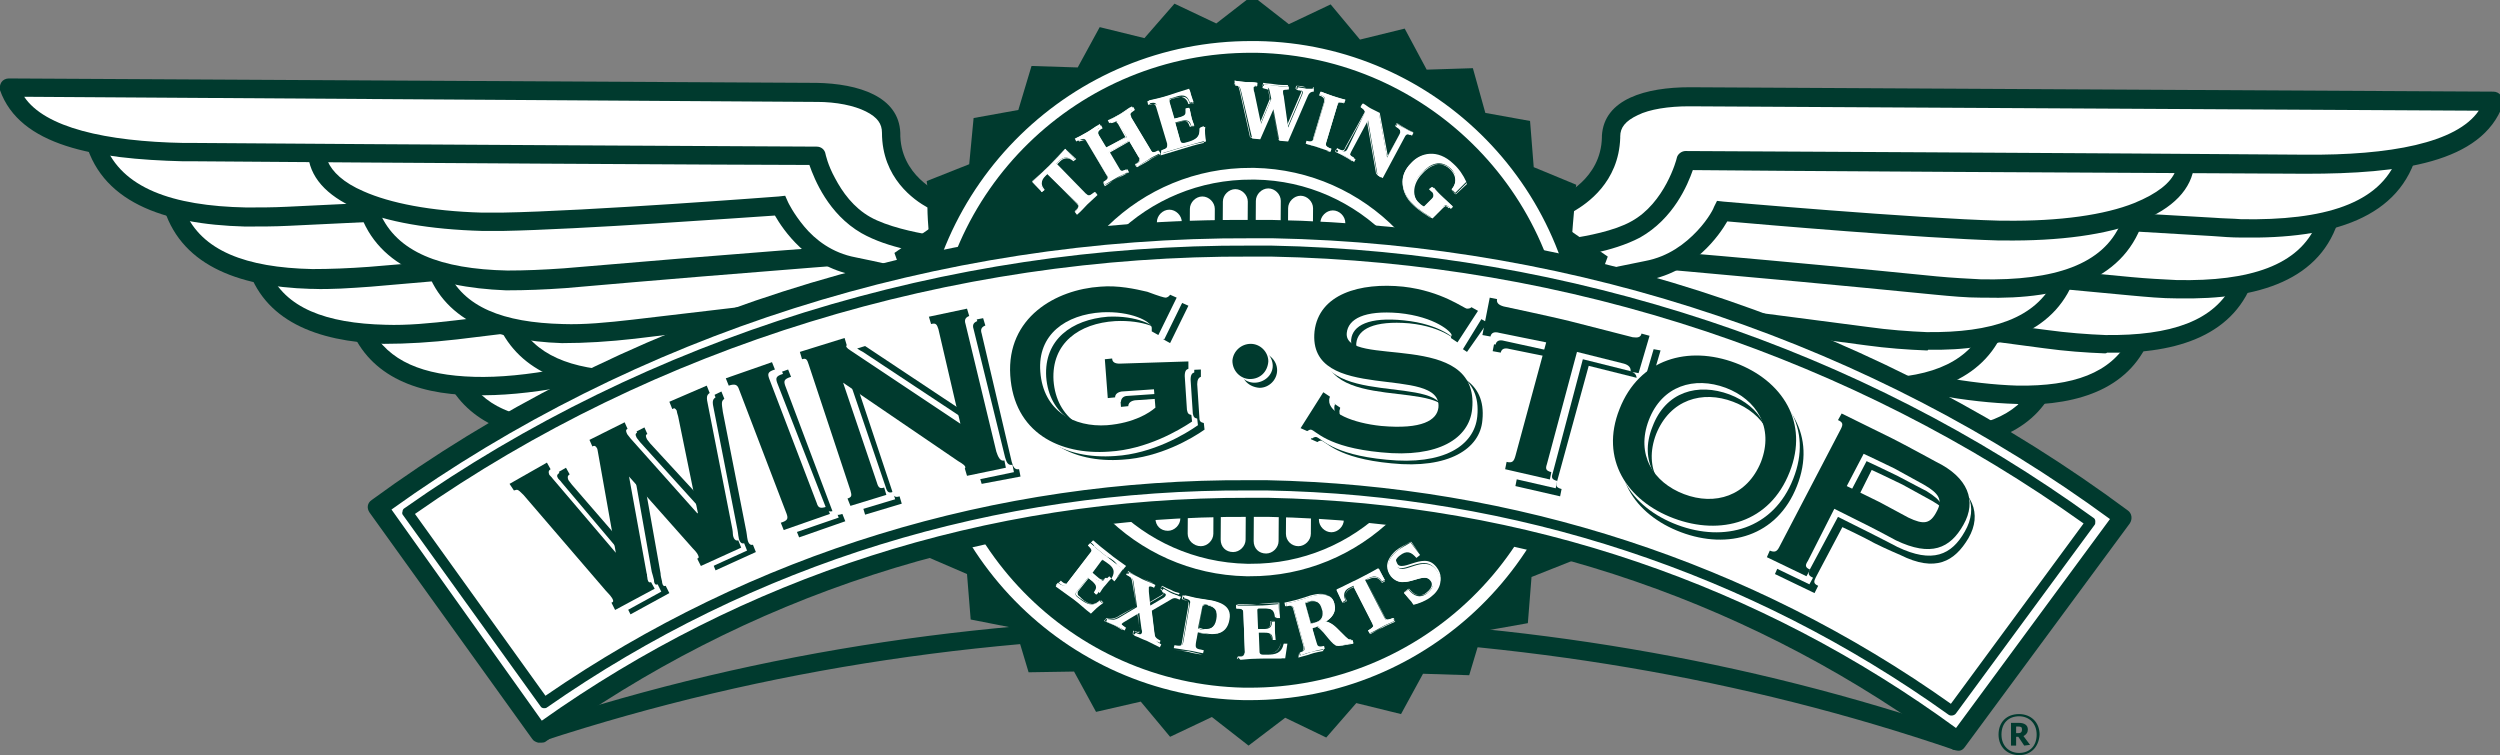 <?xml version="1.0" encoding="utf-8"?>
<!-- Generator: Adobe Illustrator 17.1.0, SVG Export Plug-In . SVG Version: 6.00 Build 0)  -->
<!DOCTYPE svg PUBLIC "-//W3C//DTD SVG 1.1//EN" "http://www.w3.org/Graphics/SVG/1.1/DTD/svg11.dtd">
<svg version="1.1" id="Layer_1" xmlns="http://www.w3.org/2000/svg" xmlns:xlink="http://www.w3.org/1999/xlink" x="0px" y="0px"
	 viewBox="0 0 341 103" style="enable-background:new 0 0 341 103;" xml:space="preserve">
<rect x="0" y="0" width="341" height="103" fill="#808080" stroke="none"/>
<style type="text/css">
	.st0{fill-rule:evenodd;clip-rule:evenodd;fill:#FFFFFF;}
	.st1{fill-rule:evenodd;clip-rule:evenodd;fill:#003A2E;}
</style>
<path class="st0" d="M214.6,82.1C214.6,82.1,214.5,82.1,214.6,82.1L214.6,82.1L214.6,82.1C214.5,82.1,214.6,82.1,214.6,82.1
	L214.6,82.1L214.6,82.1z M75.1,95.4L75.1,95.4L57,70.1l0,0c4-2.8,8.2-5.4,12.5-7.9l0,0c1.6-1,2.6-2.7,2.6-4.6l0,0
	c0-1.9-1.1-3.6-2.8-4.5l0,0c-1.2-0.7-2.1-1.4-2.8-2.4l0,0c-0.9-1.2-2.3-2-3.8-2.1l0,0c-5.1-0.5-7.9-2.1-9.4-4.6l0,0
	c-0.8-1.4-2.3-2.4-3.9-2.6l0,0c-5.7-0.7-8.6-2.5-10.1-5.3l0,0c-0.7-1.4-2-2.4-3.5-2.8l0,0c-4.7-1.2-6.9-2.8-8.1-5.8l0,0
	c-0.6-1.5-1.8-2.7-3.4-3.1l0,0C20,23.1,18,21.5,17,18.8l0,0c-0.5-1.3-1.5-2.3-2.7-2.8l96.5,0.6l0.2,0v0c0,0,0,0,0.2,0l0,0
	c2.4,0,4.6,0.5,5.6,1l0,0c1,0.7,0.6,0.3,0.7,0.7l0,0c0,5.7,3.5,9.5,5.7,11.2l0,0c1.7,1.3,4,1.4,5.8,0.3l0,0c0.5-0.3,0.9-0.7,1.3-1.1
	l3.8-1.5l0,0c1.8-0.7,3.1-2.4,3.2-4.4l0.2-2.2l2.2-0.4l0,0c1.9-0.3,3.5-1.8,4.1-3.6l0.7-2.2l2.2,0.1l0,0c2,0.1,3.8-1,4.7-2.7l1.1-2
	l2.2,0.5l0,0c1.9,0.5,3.9-0.2,5.2-1.7l1.5-1.7l2,1l0,0c1.8,0.9,3.9,0.7,5.5-0.5l1.8-1.4l1.8,1.4l0,0c1.5,1.2,3.6,1.4,5.4,0.6l2-1
	l1.5,1.7l0,0c1.3,1.5,3.3,2.2,5.2,1.7l2.2-0.5l1.1,2l0,0c0.9,1.7,2.8,2.8,4.7,2.8l2.2-0.1l0.6,2.2l0,0c0.5,1.9,2.1,3.3,4,3.7
	l2.2,0.4l0.2,2.3l0,0c0.1,2,1.4,3.7,3.2,4.4l4,1.7l0,0c0.3,0.3,0.7,0.7,1.2,0.9l0,0c1.8,1.1,4.1,0.9,5.8-0.4l0,0
	c2.1-1.6,5.4-5.1,5.6-10.4l0,0c0-0.2,0-0.4,0-0.6l0,0c0.1-0.3-0.2-0.1,0.8-0.7l0,0c1.1-0.5,3.4-1,5.9-0.9l96.6,0.6l0,0
	c-1.2,0.5-2.2,1.6-2.7,2.8l0,0c-1.1,2.7-3.1,4.3-7.3,5.5l0,0c-1.6,0.4-2.8,1.6-3.5,3.1l0,0c-1.2,2.9-3.4,4.6-8.2,5.7l0,0
	c-1.5,0.3-2.9,1.3-3.6,2.7l0,0c-1.4,2.9-4.4,4.6-10.1,5.2l0,0c-1.6,0.2-3.1,1.1-4,2.5l0,0c-1.5,2.5-4.3,4.1-9.5,4.5l0,0
	c-1.5,0.1-2.9,0.9-3.8,2.1l0,0c-0.7,1-1.6,1.7-2.8,2.3l0,0c-1.7,0.9-2.8,2.6-2.8,4.5l0,0c-0.1,1.9,0.9,3.7,2.5,4.6l0,0
	c4.2,2.6,8.4,5.2,12.4,8.1l-18.4,25l0,0c-0.4-0.1-0.7-0.2-1-0.3l0,0c-0.3-1.2-1.1-2.4-2.2-3.1l0,0c-14.2-9.5-29.8-16.7-46.6-21.5
	l0,0c-1.1-0.3-2.3-0.3-3.4,0.2l-5.3,2.2l0,0c-1.8,0.7-3.1,2.5-3.2,4.4l-0.2,2.2l-1.5,0.3l0,0c-2,0.4-3.6,1.9-4.1,3.8l0,0
	c-0.6,0.6-1.1,1.3-1.4,2.2l-2.3-0.1l0,0c-2-0.1-3.8,1-4.8,2.7l-1.1,2l-2.2-0.5l0,0c-1.9-0.5-3.9,0.2-5.2,1.7l-1.5,1.7l-2-1l0,0
	c-1.8-0.9-3.9-0.7-5.4,0.5l-1.8,1.4l-1.8-1.4l0,0c-1.5-1.2-3.7-1.4-5.4-0.6l-2,1l-1.4-1.7l0,0c-1.3-1.5-3.3-2.2-5.2-1.7l-2.2,0.5
	l-1-2l0,0c-0.9-1.7-2.8-2.8-4.7-2.8l-2.3,0l0,0c-0.3-0.9-0.8-1.6-1.4-2.2l0,0c-0.5-1.9-2.1-3.4-4.1-3.8l-1.4-0.3l-0.2-2.2l0,0
	c-0.1-2-1.4-3.7-3.2-4.4l-5.2-2.2l0,0c-1.1-0.4-2.3-0.5-3.4-0.2l0,0c-16.9,4.6-32.6,11.7-46.8,20.9l0,0c-1.1,0.7-1.9,1.9-2.2,3.1
	l0,0C75.9,95.1,75.5,95.3,75.1,95.4z"/>
<path class="st0" d="M133.3,40.5l-71.6,9.6c3.3,8.9,13.9,9.9,27.9,7.2c25.8-5,47.5-8.9,47.5-8.9L133.3,40.5z"/>
<path class="st1" d="M132.1,41l1.2-0.5L132.1,41L132.1,41L132.1,41z M77,57.4c3.6,0.1,7.7-0.4,12.3-1.3l0,0
	c21.7-4.2,40.4-7.6,45.9-8.6l0,0l-2.6-5.6l-69,9.2C65.8,55.4,70.3,57.2,77,57.4L77,57.4L77,57.4z M60.4,50.6l-0.6-1.5l73.2-9.8
	l0.9-0.1l4.7,10.3l-1.6,0.3c-0.1,0-21.6,3.9-47.4,8.9l0,0c-4.7,0.9-9,1.4-12.8,1.3l0,0c-0.1,0-0.1,0-0.2,0l0,0
	C69,59.8,62.9,57.1,60.4,50.6L60.4,50.6z"/>
<path class="st0" d="M120.6,35.5l-71.8,8.3C52,52.8,62.6,54,76.5,51.6c25.9-4.5,47.6-8.1,47.6-8.1L120.6,35.5z"/>
<path class="st1" d="M119.4,36l1.2-0.5L119.4,36L119.4,36L119.4,36z M64.7,51.4c3.4,0.1,7.4-0.3,11.6-1.1l0,0
	c21.7-3.8,40.5-6.9,46-7.8l0,0l-2.5-5.7l-69.2,8C53,49.3,57.7,51.2,64.7,51.4L64.7,51.4L64.7,51.4z M47.6,44.2l-0.5-1.5l73.4-8.5
	l0.9-0.1l4.6,10.4l-1.6,0.3c-0.1,0-21.7,3.5-47.6,8l0,0c-4.4,0.8-8.5,1.2-12.1,1.1l0,0c-0.1,0-0.1,0-0.2,0l0,0
	C56.4,53.8,50,51,47.6,44.2L47.6,44.2z"/>
<path class="st0" d="M107,31.3l-72.1,4.6c2.7,9.1,13.2,10.9,27.3,9.2c26.1-3.2,47.9-5.5,47.9-5.5L107,31.3z"/>
<path class="st1" d="M105.8,31.7l1.2-0.5L105.8,31.7L105.8,31.7L105.8,31.7z M52.6,44.3c2.9,0.1,6.1-0.2,9.5-0.6l0,0
	c21.9-2.6,40.8-4.8,46.3-5.4l0,0l-2.2-5.8L36.7,37C38.9,42,44.4,44.1,52.6,44.3L52.6,44.3L52.6,44.3z M33.7,36.2l-0.5-1.5l73.7-4.7
	l0.9-0.1l4,10.6l-1.6,0.2c-0.1,0-21.8,2.4-47.9,5.6l0,0c-3.5,0.4-6.8,0.6-9.8,0.6l0,0c-0.1,0-0.2,0-0.2,0l0,0
	C43.1,46.6,35.9,43.7,33.7,36.2L33.7,36.2z"/>
<path class="st0" d="M95.7,25.5l-72.3,2.1c2.4,9.2,12.8,11.3,26.9,10.1c26.2-2.3,48.1-3.9,48.1-3.9L95.7,25.5z"/>
<path class="st1" d="M94.5,25.9l1.2-0.4L94.5,25.9L94.5,25.9L94.5,25.9z M42.6,36.7c2.4,0,5-0.1,7.7-0.3l0,0c22-1.9,41-3.3,46.5-3.7
	l0,0l-2-5.9l-69.6,2C27.5,34.2,33.5,36.5,42.6,36.7L42.6,36.7L42.6,36.7z M22.2,27.9l-0.4-1.5l73.9-2.1l0.9,0l3.7,10.8l-1.6,0.1
	c-0.1,0-21.9,1.6-48.1,3.9l0,0c-2.8,0.2-5.5,0.4-8,0.3l0,0c-0.1,0-0.2,0-0.3,0l0,0C32.2,39.1,24.4,36,22.2,27.9L22.2,27.9z"/>
<path class="st0" d="M85,18.9l-72.3-0.5c2.1,9.2,12.4,11.8,26.6,11.1c26.3-1.3,48.2-2.2,48.2-2.2L85,18.9z"/>
<path class="st1" d="M83.8,19.3l1.2-0.4L83.8,19.3L83.8,19.3L83.8,19.3z M33.6,28.3c1.8,0,3.6,0,5.6-0.1l0,0
	c22-1.1,41.1-1.9,46.6-2.1l0,0l-1.8-5.9l-69.7-0.5C16.6,25.6,23.4,28.1,33.6,28.3L33.6,28.3L33.6,28.3z M11.5,18.7l-0.4-1.6L85,17.6
	l0.9,0l3.3,10.9l-1.6,0.1c-0.1,0-22,0.9-48.2,2.2l0,0c-2,0.1-3.9,0.1-5.8,0.1l0,0c-0.1,0-0.2,0-0.2,0l0,0
	C22.2,30.6,13.5,27.5,11.5,18.7L11.5,18.7z"/>
<path class="st0" d="M140.7,35.6l-71.9,7.1c3,9,13.6,10.4,27.6,8.2c26-4.1,47.8-7.2,47.8-7.2L140.7,35.6z"/>
<path class="st1" d="M139.5,36.1l1.2-0.5L139.5,36.1L139.5,36.1L139.5,36.1z M85.2,50.6c3.3,0.1,7-0.3,11-0.9l0,0
	c21.8-3.4,40.6-6.2,46.1-7l0,0l-2.4-5.7l-69.3,6.8C72.9,48.4,77.8,50.4,85.2,50.6L85.2,50.6L85.2,50.6z M67.5,43.1L67,41.6l73.5-7.2
	l0.9-0.1l4.4,10.5l-1.6,0.2c0,0-21.8,3.2-47.7,7.2l0,0c-4.1,0.6-8,1-11.4,0.9l0,0c-0.1,0-0.2,0-0.2,0l0,0
	C76.5,53,69.9,50.1,67.5,43.1L67.5,43.1z"/>
<path class="st0" d="M131.3,31.1l-72.1,4.6c2.7,9.1,13.2,10.9,27.3,9.2c26.1-3.2,48-5.6,48-5.6L131.3,31.1z"/>
<path class="st1" d="M130.1,31.6l1.2-0.4L130.1,31.6L130.1,31.6L130.1,31.6z M76.8,44.2c2.9,0.1,6-0.2,9.5-0.6l0,0
	c21.9-2.6,40.8-4.8,46.3-5.4l0,0l-2.2-5.8L61,36.9C63.2,41.9,68.6,44,76.8,44.2L76.8,44.2L76.8,44.2z M58,36.1l-0.5-1.5l73.7-4.7
	l0.9-0.1l4,10.6l-1.6,0.2c0,0-21.8,2.4-47.9,5.6l0,0c-3.5,0.4-6.8,0.6-9.8,0.6l0,0c-0.1,0-0.2,0-0.2,0l0,0
	C67.4,46.5,60.2,43.6,58,36.1L58,36.1z"/>
<path class="st0" d="M122.4,25.7l-72.3,2.1c2.4,9.2,12.8,11.3,27,10.1c26.2-2.2,48.1-3.9,48.1-3.9L122.4,25.7z"/>
<path class="st1" d="M121.2,26.1l1.2-0.4L121.2,26.1L121.2,26.1L121.2,26.1z M69.2,36.9c2.4,0,4.9-0.1,7.7-0.3l0,0
	c22-1.9,41-3.3,46.5-3.7l0,0l-2-5.9l-69.6,2C54.1,34.4,60.1,36.7,69.2,36.9L69.2,36.9L69.2,36.9z M48.8,28.1l-0.4-1.5l73.9-2.1
	l0.9,0l3.6,10.8l-1.6,0.1c0,0-21.9,1.6-48.1,3.9l0,0c-2.8,0.2-5.4,0.3-7.9,0.3l0,0c-0.1,0-0.2,0-0.2,0l0,0
	C58.9,39.2,51,36.2,48.8,28.1L48.8,28.1z"/>
<path class="st0" d="M126.4,33.3c0,0-9.2-2.6-9.6-8.5c-0.4-4.9-3.2-5.5-8.7-5.5l-64.9,1.5c0,5.3,9.4,9.7,25.3,9.5
	c11.7-0.2,37.8-2.2,37.8-2.2s3.1,6.9,10.2,8.2c4.6,0.9,9.6,2.2,9.5,2C126,38,126.4,33.3,126.4,33.3z"/>
<path class="st1" d="M127.3,38.1C127.3,38.1,127.3,38,127.3,38.1L127.3,38.1C127.3,38.1,127.3,38.1,127.3,38.1L127.3,38.1
	L127.3,38.1L127.3,38.1L127.3,38.1z M107.5,27.6c0,0,0.7,1.5,2.2,3.3l0,0c1.5,1.8,3.8,3.6,7,4.2l0,0c3,0.6,6.4,1.4,8.1,1.8l0,0
	c0.1-0.8,0.1-1.9,0.2-2.6l0,0c-2.5-0.9-8.8-3.5-9.5-9.3l0,0c-0.5-3.9-1.6-4-6.6-4.3l0,0c-0.3,0-0.5,0-0.8,0l0,0L44.7,22
	c0.6,1.4,2.1,2.9,4.9,4.1l0,0c3.6,1.6,9.1,2.7,16.1,2.9l0,0c0.9,0,1.8,0,2.8,0l0,0c11.6-0.2,37.7-2.2,37.7-2.2l0,0l0.9-0.1
	L107.5,27.6L107.5,27.6L107.5,27.6z M125.9,37C125.9,37,125.9,37,125.9,37L125.9,37c0,0,0.1,0,0.2,0h0h0l0,0c0,0,0,0,0.1,0l0,0
	c-0.1,0-0.1,0-0.2,0l0,0C125.9,37,125.9,37,125.9,37L125.9,37L125.9,37z M125.9,39.6L125.9,39.6C126,39.6,126,39.6,125.9,39.6
	L125.9,39.6c0.1,0,0.2,0,0.3,0l1.5,0l-0.4-1.5l0,0c0,0.1,0,0.1,0,0.1l0,0c0,0,0,0,0-0.1h0c0,0,0,0,0-0.1l0-0.1v0
	c0-0.1-0.1-0.1-0.1-0.2l0,0c0.1,0.1,0.1,0.2,0.1,0.3l0,0c0-0.9,0.4-4.6,0.4-4.6l0.1-1.1l-1-0.3l-0.3,1.2l0.3-1.2l0,0
	c0,0-2.2-0.6-4.3-1.9l0,0c-2.2-1.3-4.2-3.2-4.4-5.5l0,0c-0.2-5.3-4.2-6.8-9.1-6.7l0,0c-0.3,0-0.6,0-0.9,0L42,19.6l0,1.2l0,0
	c0.3,6.6,9.4,10.3,23.8,10.7l0,0c0.9,0,1.9,0,2.8,0l0,0c10.5-0.2,32.5-1.8,37.1-2.1l0,0c1.1,1.9,4.4,6.9,10.7,8.1l0,0
	C120.6,38.3,124.8,39.5,125.9,39.6z"/>
<path class="st0" d="M127.8,27.5c0,0-6.2-2.6-6.2-9.4c0-3.7-4.7-5.5-10.7-5.5L1.3,12c2.2,6.8,12.6,8.8,25.6,8.8
	c25.2,0.1,84.5,0.5,84.5,0.5s1.6,6.5,6.8,9.4c3.8,2.1,10.1,2.9,10.1,2.6C128.1,33.1,127.8,27.5,127.8,27.5z"/>
<path class="st1" d="M112.6,21c0,0,0.3,1.5,1.3,3.3l0,0c1,1.9,2.5,4,4.8,5.3l0,0c2.3,1.3,6.1,2.1,8,2.4l0,0
	c-0.1-1.2-0.2-2.8-0.2-3.7l0,0c-1.8-1-6.2-4-6.2-10.2l0,0c0-1.2-0.6-2.1-2.2-2.9l0,0c-1.6-0.8-4-1.3-6.7-1.3l0,0c-0.2,0-0.3,0-0.4,0
	l0,0L3.3,13.2c2.8,4.2,11.1,6.1,21.8,6.3l0,0c0.6,0,1.1,0,1.7,0l0,0C52,19.7,111.4,20,111.4,20h0l0,0C112,20,112.5,20.4,112.6,21
	L112.6,21L112.6,21z M128.4,32.1C128.3,32.1,128.3,32.1,128.4,32.1L128.4,32.1C128.3,32.1,128.3,32.1,128.4,32.1L128.4,32.1
	L128.4,32.1z M128.4,32.1C128.4,32.1,128.4,32.1,128.4,32.1L128.4,32.1C128.4,32.1,128.4,32.1,128.4,32.1L128.4,32.1
	C128.4,32.1,128.4,32.1,128.4,32.1L128.4,32.1L128.4,32.1z M128.5,32.1C128.4,32.1,128.4,32.1,128.5,32.1L128.5,32.1
	C128.4,32.1,128.4,32.1,128.5,32.1L128.5,32.1L128.5,32.1z M128.6,32.2L128.6,32.2C128.5,32.2,128.5,32.2,128.6,32.2L128.6,32.2
	c-0.1,0-0.1,0-0.1,0l0,0C128.5,32.1,128.5,32.2,128.6,32.2L128.6,32.2z M129.4,33.4c0-0.1,0-0.2,0-0.3l0,0
	C129.4,33.2,129.4,33.3,129.4,33.4L129.4,33.4L129.4,33.4z M117.5,31.8c-4.5-2.6-6.4-7.3-7.1-9.3l0,0c-7.7,0-60.3-0.3-83.6-0.5l0,0
	c-0.6,0-1.2,0-1.8,0l0,0c-12.1-0.3-22.3-2.1-25-9.7l0,0C-0.1,12,0,11.5,0.2,11.2l0,0c0.2-0.3,0.6-0.5,1-0.5l0,0l109.6,0.6
	c0.2,0,0.4,0,0.5,0l0,0c5.9,0.1,11.3,1.9,11.5,6.8l0,0c-0.1,5.9,5.4,8.2,5.4,8.2l0,0l-0.5,1.2l-1.3,0.1l1.3-0.1l0.5-1.2
	c0.4,0.2,0.7,0.6,0.8,1.1l0,0c0,0,0.3,4.3,0.4,5.5l0,0l0,0.1c0.1,0.4,0,0.9-0.3,1.2l0,0c0,0-0.1,0.1-0.1,0.1l0,0
	c-0.2,0.3-0.4,0.3-0.6,0.3l0,0c0,0-0.1,0-0.1,0l0,0c0,0,0,0,0,0l0,0c-0.2,0-0.3,0-0.4,0l0,0C126.3,34.6,121.2,33.9,117.5,31.8
	L117.5,31.8z"/>
<path class="st0" d="M207.9,40.9l71.5,10.4c-3.4,8.8-14,9.8-27.9,6.9c-25.8-5.3-47.4-9.4-47.4-9.4L207.9,40.9z"/>
<path class="st1" d="M251.7,57.1c4.1,0.8,7.9,1.3,11.2,1.4l0,0c7.2,0.1,12.1-1.6,14.6-6.1l0,0l-68.9-10.1l-2.7,5.6
	C211.4,49,230.1,52.6,251.7,57.1L251.7,57.1L251.7,57.1z M262.8,61c-3.6-0.1-7.5-0.6-11.6-1.5l0,0c-25.8-5.3-47.3-9.4-47.3-9.4l0,0
	l-1.6-0.3l4.5-9.4l0.4-0.8l74,10.8l-0.6,1.5c-2.6,6.8-9.3,9.3-17.5,9.2l0,0C263,61,262.9,61,262.8,61L262.8,61z"/>
<path class="st0" d="M220.6,36l71.7,9.2c-3.3,8.9-13.8,10-27.8,7.4c-25.9-4.8-47.5-8.6-47.5-8.6L220.6,36z"/>
<path class="st1" d="M264.7,51.4c3.8,0.7,7.3,1.1,10.5,1.2l0,0c7.6,0.1,12.7-1.7,15.2-6.3l0,0l-69.1-8.8l-2.6,5.7
	C224.2,44,243,47.4,264.7,51.4L264.7,51.4L264.7,51.4z M275.1,55.1c-3.4-0.1-7-0.5-10.9-1.2l0,0c-25.8-4.8-47.4-8.6-47.5-8.6l0,0
	l-1.6-0.3l4.3-9.5l0.4-0.8l74.2,9.5l-0.6,1.5c-2.6,7.1-9.5,9.6-18.1,9.5l0,0C275.3,55.1,275.2,55.1,275.1,55.1L275.1,55.1z"/>
<path class="st0" d="M234.2,32l72.1,5.4c-2.8,9.1-13.3,10.7-27.4,8.9c-26.1-3.5-47.9-6.1-47.9-6.1L234.2,32z"/>
<path class="st1" d="M279.1,45c2.9,0.4,5.6,0.6,8.1,0.7l0,0c8.9,0.1,14.9-1.9,17.4-7.1l0,0L235,33.3l-2.3,5.8
	C238.3,39.8,257.2,42.1,279.1,45L279.1,45L279.1,45z M287.1,48.2c-2.6-0.1-5.4-0.3-8.3-0.7l0,0c-26.1-3.5-47.8-6.1-47.9-6.1l0,0
	l-1.6-0.2l3.8-9.7l0.3-0.9l74.6,5.6l-0.5,1.5c-2.5,7.9-10.3,10.6-20.1,10.4l0,0C287.3,48.2,287.2,48.2,287.1,48.2L287.1,48.2z"/>
<path class="st0" d="M245.5,26.4l72.2,2.9c-2.5,9.2-12.9,11.2-27.1,9.8c-26.2-2.5-48.1-4.4-48.1-4.4L245.5,26.4z"/>
<path class="st1" d="M290.8,37.8c2.1,0.2,4.1,0.3,6.1,0.4l0,0c10,0.2,16.7-2,19.1-7.7l0,0l-69.6-2.8l-2.1,5.8
	C249.9,34,268.9,35.7,290.8,37.8L290.8,37.8L290.8,37.8z M296.9,40.7c-2,0-4.1-0.2-6.3-0.4l0,0c-26.2-2.5-48-4.4-48.1-4.4l0,0
	l-1.6-0.1l3.5-9.8l0.3-0.9l74.8,3l-0.4,1.5c-2.4,8.6-11,11.3-21.9,11.1l0,0C297,40.7,296.9,40.7,296.9,40.7L296.9,40.7z"/>
<path class="st0" d="M256.4,19.9l72.3,0.4c-2.2,9.2-12.5,11.7-26.7,10.8c-26.2-1.6-48.2-2.7-48.2-2.7L256.4,19.9z"/>
<path class="st1" d="M302,29.7c1.2,0.1,2.5,0.1,3.7,0.2l0,0c11.3,0.2,18.9-2.1,21.3-8.4l0,0l-69.6-0.3l-1.9,5.9
	C261,27.4,280,28.4,302,29.7L302,29.7L302,29.7z M305.6,32.4c-1.2,0-2.5-0.1-3.8-0.2l0,0c-26.2-1.6-48.1-2.7-48.2-2.7l0,0l-1.6-0.1
	l3.1-9.9l0.3-0.9l74.8,0.4l-0.4,1.5c-2.3,9.3-11.8,12.1-24,11.9l0,0C305.8,32.4,305.7,32.4,305.6,32.4L305.6,32.4z"/>
<path class="st0" d="M200.5,36l71.9,7.9c-3.2,8.9-13.7,10.3-27.7,7.9C218.7,47.4,197,44,197,44L200.5,36z"/>
<path class="st1" d="M244.9,50.6c3.5,0.6,6.8,1,9.7,1l0,0c8,0.1,13.4-1.8,15.9-6.6l0,0l-69.2-7.6l-2.5,5.7
	C204.3,43.9,223.1,46.9,244.9,50.6L244.9,50.6L244.9,50.6z M254.5,54.1c-3.1-0.1-6.5-0.4-10.1-1l0,0c-25.9-4.4-47.6-7.8-47.6-7.8
	l0,0l-1.6-0.3l4.1-9.5l0.4-0.9l74.4,8.2l-0.5,1.5c-2.6,7.3-9.8,9.9-18.8,9.8l0,0C254.7,54.1,254.6,54.1,254.5,54.1L254.5,54.1z"/>
<path class="st0" d="M209.9,31.6L282,37c-2.8,9.1-13.3,10.7-27.4,8.9c-26.1-3.5-47.9-6.1-47.9-6.1L209.9,31.6z"/>
<path class="st1" d="M254.8,44.6c2.8,0.4,5.6,0.6,8,0.7l0,0c8.9,0.1,14.9-1.9,17.4-7.1l0,0l-69.4-5.2l-2.3,5.8
	C214,39.4,232.9,41.7,254.8,44.6L254.8,44.6L254.8,44.6z M262.8,47.8c-2.6-0.1-5.4-0.3-8.3-0.7l0,0c-26-3.5-47.8-6.1-47.9-6.1l0,0
	l-1.6-0.2l3.8-9.7l0.3-0.9l74.6,5.6l-0.5,1.5c-2.5,7.9-10.3,10.6-20.2,10.4l0,0C263,47.8,262.9,47.8,262.8,47.8L262.8,47.8z"/>
<path class="st0" d="M218.9,26.2l72.2,2.9c-2.5,9.1-12.9,11.2-27.1,9.8c-26.2-2.6-48.1-4.4-48.1-4.4L218.9,26.2z"/>
<path class="st1" d="M264.2,37.7c2.1,0.2,4.1,0.3,6,0.4l0,0c10,0.2,16.7-2,19.1-7.7l0,0l-69.6-2.8l-2.1,5.9
	C223.3,33.9,242.3,35.5,264.2,37.7L264.2,37.7L264.2,37.7z M270.2,40.6c-2,0-4.1-0.2-6.2-0.4l0,0c-26.2-2.6-48-4.4-48.1-4.4l0,0
	l-1.6-0.1l3.5-9.8l0.3-0.9l74.8,3l-0.4,1.5c-2.4,8.6-11,11.4-21.9,11.1l0,0C270.4,40.6,270.3,40.6,270.2,40.6L270.2,40.6z"/>
<path class="st0" d="M214.8,33.8c0,0,9.2-2.5,9.7-8.4c0.4-4.9,3.3-5.5,8.7-5.4l64.9,2.3c0,5.3-9.5,9.6-25.4,9.2
	c-11.7-0.3-37.8-2.7-37.8-2.7s-3.2,6.8-10.3,8.1c-4.7,0.8-9.6,2.1-9.6,1.9C215.1,38.6,214.8,33.8,214.8,33.8z"/>
<path class="st1" d="M216.3,37.3c1.7-0.4,5.1-1.1,8.1-1.7l0,0c3.2-0.6,5.5-2.4,7.1-4.1l0,0c1.6-1.7,2.3-3.2,2.3-3.3l0,0l0.4-0.8
	l0.9,0.1c0,0,26.1,2.3,37.7,2.6l0,0c0.2,0,0.4,0,0.6,0l0,0c7.6,0.1,13.7-0.8,17.7-2.4l0,0c3.2-1.3,5-2.8,5.6-4.3l0,0l-63.4-2.2
	c-5.6,0.2-6.9,0.2-7.5,4.3l0,0c-0.8,5.8-7.1,8.4-9.7,9.2l0,0C216.2,35.5,216.2,36.5,216.3,37.3L216.3,37.3L216.3,37.3z M215.1,40.1
	c-0.1,0-0.2,0-0.4-0.1l0,0c-0.2,0-0.9-0.5-0.9-1.2l0,0c0-0.1,0-0.1,0-0.2l0,0c0-0.8-0.3-4.6-0.3-4.6l0,0l1.3-0.1l0.3,1.2l-0.3-1.2
	l-1.3,0.1l-0.1-1l1-0.3c0,0,8.7-2.7,8.8-7.3l0,0c0.3-5.7,4.7-6.8,10-6.6l0,0l66.1,2.3l0,1.2l0,0.1c-0.6,6.8-10.5,10.6-26.1,10.4l0,0
	c-0.2,0-0.4,0-0.6,0l0,0c-10.5-0.3-32.5-2.2-37-2.6l0,0c-1.1,1.9-4.5,6.8-10.8,8l0,0c-3.5,0.6-6.9,1.5-8.8,1.8l0,0l-0.1,0.3
	L215.1,40.1L215.1,40.1z"/>
<path class="st0" d="M213.5,28c0,0,6.2-2.6,6.3-9.4c0-3.7,4.7-5.4,10.7-5.4l109.6,0.6c-2.3,6.8-12.7,8.6-25.7,8.5
	C289.3,22.3,230,22,230,22s-1.6,6.5-6.8,9.4c-3.8,2.1-10.2,2.7-10.1,2.5C213.1,33.6,213.5,28,213.5,28z"/>
<path class="st1" d="M214.4,32.5c2-0.3,5.8-1,8.1-2.3l0,0c4.6-2.5,6.2-8.5,6.2-8.6l0,0c0.1-0.6,0.7-1,1.2-1l0,0
	c0,0,59.4,0.3,84.5,0.5l0,0c11.6,0.1,20.7-1.6,23.7-6l0,0l-107.7-0.6c-2.8,0-5.4,0.4-7,1.2l0,0c-1.7,0.8-2.4,1.7-2.4,2.9l0,0l0,0
	l0,0.1l0,0c0,0,0,0,0,0.1l0,0c0,0,0,0,0,0l0,0c-0.2,6.1-4.6,9-6.3,10l0,0C214.6,29.7,214.5,31.3,214.4,32.5L214.4,32.5L214.4,32.5z
	 M341.4,14.2c0,0,0,0.1,0,0.1l0,0c-2.9,7.9-13.9,9.4-26.9,9.4l0,0c-23.3-0.1-75.9-0.4-83.6-0.5l0,0c-0.7,2-2.6,6.6-7.2,9.2l0,0
	c-3.8,2-9.1,2.7-10.5,2.7l0,0c-0.1,0-0.2,0-0.4,0l0,0c0,0,0,0,0,0l0,0c0,0,0,0,0,0l0,0l0,0c-0.1-0.1-0.7,0.2-1.1-1.3l0,0
	c0-0.1,0-0.2,0-0.3l0,0c0,0,0-0.1,0-0.1l0,0c0-0.2,0-0.4,0.1-0.7l0,0c0-0.5,0.1-1.3,0.2-2l0,0c0.1-1.4,0.2-2.8,0.2-2.8l0,0
	c0-0.5,0.3-0.9,0.8-1.1l0,0c0-0.1,5.4-2.3,5.5-8.1l0,0c0,0,0,0,0,0l0,0c0,0,0-0.1,0-0.2l0,0c0.3-5,6-6.6,12-6.6l0,0l109.6,0.6
	c0.4,0,0.8,0.2,1,0.5l0,0c0.1,0.1,0.2,0.3,0.2,0.5V14.2L341.4,14.2z M214.2,34.2c0-0.1,0-0.1,0-0.2l0,0
	C214.3,34,214.3,34.1,214.2,34.2L214.2,34.2z"/>
<path class="st1" d="M73.2,98.8c30.9-10.2,62.9-14.8,97.2-14.7l0,0c1.6,0,3.3,0,4.9,0.1l0,0c32.4,0.6,62.8,5.7,92.1,15.7l0,0l0,0
	l-0.8,2.4c-29-9.9-59.2-14.9-91.4-15.6l0,0c-1.6,0-3.2-0.1-4.8-0.1l0,0c-34-0.2-65.8,4.5-96.4,14.5l0,0L73.2,98.8L73.2,98.8z"/>
<polygon class="st1" points="170.8,-0.6 175.8,3.3 181.5,0.6 185.5,5.4 191.6,3.9 194.6,9.5 200.9,9.3 202.6,15.4 208.7,16.5 
	209.2,22.8 215,25.2 214.1,31.4 219.3,35 217.1,40.9 221.4,45.5 218.1,50.8 221.4,56.2 217,60.7 219.1,66.6 213.9,70.1 214.7,76.4 
	208.9,78.7 208.4,85 202.2,86.1 200.4,92.1 194.1,91.9 191.1,97.4 185,95.9 180.9,100.6 175.3,97.9 170.3,101.7 165.3,97.8 
	159.6,100.5 155.6,95.7 149.5,97.1 146.5,91.6 140.3,91.7 138.5,85.7 132.4,84.5 131.9,78.3 126.1,75.8 127,69.6 121.8,66.1 
	124,60.2 119.7,55.6 123,50.3 119.7,44.9 124.1,40.4 122,34.5 127.2,30.9 126.4,24.7 132.2,22.4 132.8,16.1 138.9,15 140.7,9 
	147,9.2 150,3.7 156.1,5.2 160.2,0.5 165.9,3.2 "/>
<path class="st0" d="M166.5,73.6l0.3-46.1c0-0.9,0.8-1.7,1.7-1.7l0,0c0.9,0,1.7,0.8,1.7,1.7l0,0l-0.3,46.1c0,0.9-0.8,1.7-1.7,1.7
	l0,0l0,0l0,0C167.2,75.3,166.5,74.6,166.5,73.6L166.5,73.6z"/>
<path class="st0" d="M171,73.8l0.3-46.4c0-0.9,0.8-1.7,1.7-1.7l0,0c0.9,0,1.7,0.8,1.7,1.7l0,0l-0.3,46.4c0,0.9-0.8,1.7-1.7,1.7l0,0
	c0,0,0,0,0,0l0,0C171.7,75.5,171,74.8,171,73.8L171,73.8z"/>
<path class="st0" d="M175.4,72.8l0.3-44.4c0-0.9,0.8-1.7,1.7-1.7l0,0c0.9,0,1.7,0.8,1.7,1.7l0,0l-0.3,44.4c0,0.9-0.8,1.7-1.7,1.7
	l0,0l0,0l0,0C176.2,74.5,175.4,73.8,175.4,72.8L175.4,72.8z"/>
<path class="st0" d="M179.9,70.9l0.2-40.5c0-0.9,0.8-1.7,1.7-1.7l0,0c0.9,0,1.7,0.8,1.7,1.7l0,0l-0.2,40.5c0,0.9-0.8,1.7-1.7,1.7
	l0,0c0,0,0,0,0,0l0,0C180.7,72.6,179.9,71.8,179.9,70.9L179.9,70.9z"/>
<path class="st0" d="M184.4,67.8l0.2-34.2c0-0.9,0.8-1.7,1.7-1.7l0,0c0.9,0,1.7,0.8,1.7,1.7l0,0l-0.2,34.2c0,0.9-0.8,1.7-1.7,1.7
	l0,0c0,0,0,0,0,0l0,0C185.2,69.5,184.4,68.7,184.4,67.8L184.4,67.8z"/>
<path class="st0" d="M188.9,62.1l0.1-22.8c0-0.9,0.8-1.7,1.7-1.7l0,0c0.9,0,1.7,0.8,1.7,1.7l0,0l-0.1,22.8c0,0.9-0.8,1.7-1.7,1.7
	l0,0c0,0,0,0,0,0l0,0C189.7,63.8,188.9,63,188.9,62.1L188.9,62.1z"/>
<path class="st0" d="M162,72.8l0.3-44.3c0-0.9,0.8-1.7,1.7-1.7l0,0c0.9,0,1.7,0.8,1.7,1.7l0,0l-0.2,44.3c0,0.9-0.8,1.7-1.7,1.7l0,0
	c0,0,0,0,0,0l0,0C162.8,74.5,162,73.7,162,72.8L162,72.8z"/>
<path class="st0" d="M157.6,70.7l0.2-40.4c0-0.9,0.8-1.7,1.7-1.7l0,0c0.9,0,1.7,0.8,1.7,1.7l0,0l-0.2,40.4c0,0.9-0.8,1.7-1.7,1.7
	l0,0c0,0,0,0,0,0l0,0C158.3,72.4,157.6,71.7,157.6,70.7L157.6,70.7z"/>
<path class="st0" d="M153.1,67.5l0.2-33.9c0-0.9,0.8-1.7,1.7-1.7l0,0c0.9,0,1.7,0.8,1.7,1.7l0,0l-0.2,33.9c0,0.9-0.8,1.7-1.7,1.7h0
	l0,0C153.8,69.2,153.1,68.4,153.1,67.5L153.1,67.5z"/>
<path class="st0" d="M148.6,62.1l0.1-23c0-0.9,0.8-1.7,1.7-1.7l0,0c0.9,0,1.7,0.8,1.7,1.7l0,0l-0.1,23c0,0.9-0.8,1.7-1.7,1.7l0,0
	c0,0,0,0,0,0l0,0C149.4,63.8,148.6,63,148.6,62.1L148.6,62.1z"/>
<path class="st0" d="M169.7,93.8c0.2,0,0.4,0,0.6,0l0,0c23.7,0.1,43.1-18.8,43.5-42.4l0,0c0-0.2,0-0.4,0-0.6l0,0
	C214,27.1,195,7.7,171.4,7.2l0,0c-0.2,0-0.4,0-0.6,0l0,0c-23.7-0.1-43.1,18.8-43.5,42.4l0,0c0,0.2,0,0.4,0,0.6l0,0l-0.8,0l0.8,0
	C127.2,74,146.1,93.3,169.7,93.8L169.7,93.8L169.7,93.8z M169.7,95.5c-24.5-0.5-44.2-20.6-44.1-45.2l0,0c0-0.2,0-0.4,0-0.6l0,0
	c0.5-24.5,20.6-44.2,45.2-44.1l0,0c0.2,0,0.4,0,0.7,0l0,0C196,6,215.7,26.1,215.5,50.8l0,0c0,0.2,0,0.4,0,0.6l0,0
	c-0.5,24.5-20.6,44.2-45.2,44.1l0,0C170.1,95.5,169.9,95.5,169.7,95.5L169.7,95.5z"/>
<path class="st0" d="M170.1,76.9c0.1,0,0.2,0,0.4,0l0,0c14.3,0.1,26-11.4,26.3-25.7l0,0c0-0.1,0-0.2,0-0.4l0,0
	c0.1-14.3-11.4-26.1-25.6-26.3l0,0c-0.1,0-0.2,0-0.4,0l0,0c-14.4-0.1-26.1,11.4-26.3,25.7l0,0c0,0.1,0,0.2,0,0.4l0,0l-0.8,0h0.8
	C144.3,64.9,155.8,76.6,170.1,76.9L170.1,76.9L170.1,76.9z M170,78.6c-15.2-0.3-27.4-12.8-27.3-28l0,0c0-0.1,0-0.2,0-0.4l0,0
	c0.3-15.2,12.8-27.4,28-27.3l0,0c0.1,0,0.3,0,0.4,0l0,0c15.2,0.3,27.4,12.8,27.3,28l0,0c0,0.1,0,0.3,0,0.4l0,0
	c-0.3,15.2-12.8,27.4-28,27.3l0,0C170.3,78.6,170.2,78.6,170,78.6L170,78.6z"/>
<path class="st0" d="M170.5,69.2c36.6,0.2,69.5,11.9,96.5,32l22.5-30.6c-33.3-24.8-75-39.1-118.7-39.4C127,31,84.9,44.8,51.5,69.2
	L73.6,100C100.8,80.4,133.9,69,170.5,69.2z"/>
<path class="st1" d="M73.9,98.3c27.2-19.3,60.2-30.5,96.6-30.4l0,0c0.8,0,1.6,0,2.5,0l0,0c35.4,0.7,67.4,12.1,93.8,31.4l0,0l21-28.5
	c-32.2-23.6-72.2-37.5-114.2-38.3l0,0c-1,0-1.9,0-2.8,0l0,0c-43-0.2-84.4,13.3-117.4,37l0,0L73.9,98.3L73.9,98.3L73.9,98.3z
	 M73.4,101.3c-0.3-0.1-0.6-0.2-0.8-0.5l0,0L50.4,69.9c-0.4-0.6-0.3-1.3,0.3-1.7l0,0c33.6-24.6,76-38.5,120-38.2l0,0
	c0.9,0,1.9,0,2.8,0l0,0c42.9,0.8,83.8,15.2,116.7,39.6l0,0c0.6,0.4,0.7,1.2,0.3,1.8l0,0L268,101.9c-0.2,0.3-0.5,0.5-0.8,0.5l0,0
	c-0.3,0-0.7-0.1-0.9-0.2l0,0c-26.2-19.5-58-31-93.3-31.7l0,0c-0.8,0-1.6,0-2.4,0l0,0c-36.3-0.2-69.2,11.1-96.1,30.6l0,0
	c-0.2,0.2-0.5,0.2-0.8,0.2l0,0C73.5,101.3,73.4,101.3,73.4,101.3L73.4,101.3z"/>
<path class="st0" d="M233,44.5c-20.1-6.7-41.1-10.2-62.3-10.3c-41.3-0.2-82,12.4-115,35.7l18.6,26c28.2-19.6,61.4-29.9,96.2-29.7
	c35,0.2,68,10.8,95.8,30.8l18.9-25.7C269.4,59.8,251.8,50.8,233,44.5z"/>
<path class="st1" d="M73.7,96.3L55,70.3c-0.1-0.1-0.2-0.3-0.1-0.5l0,0c0-0.2,0.1-0.4,0.3-0.5l0,0c33.1-23.3,74-36,115.4-35.8l0,0
	c0.9,0,1.9,0,2.8,0l0,0c20.3,0.4,40.4,3.9,59.7,10.3l0,0l-0.2,0.7l-0.2,0.7c-19.2-6.4-39.1-9.8-59.3-10.2l0,0c-0.9,0-1.9,0-2.8,0
	l0,0c-40.9-0.2-81.3,12.2-114,35.1l0,0l17.8,24.8c28.2-19.4,61.3-29.6,96-29.4l0,0c0.8,0,1.6,0,2.4,0l0,0
	c33.9,0.7,66.1,11.2,93.3,30.5l0,0l18.1-24.6c-15.7-11.2-33-20-51.5-26.2l0,0l0.2-0.7l0.2-0.7c18.9,6.3,36.5,15.3,52.4,26.8l0,0
	c0.2,0.1,0.3,0.3,0.3,0.5l0,0c0,0.2,0,0.4-0.1,0.5l0,0l-18.9,25.7c-0.2,0.3-0.7,0.4-1,0.2l0,0c-27.1-19.4-59.1-30-93-30.6l0,0
	c-0.8,0-1.6,0-2.4,0l0,0c-34.6-0.2-67.7,10-95.8,29.6l0,0c-0.1,0.1-0.3,0.1-0.4,0.1l0,0C74,96.6,73.8,96.5,73.7,96.3L73.7,96.3z"/>
<path class="st1" d="M171.8,52.9c1.3,0,2.4-1.1,2.4-2.4c0-1.3-1.1-2.4-2.4-2.4c-1.3,0-2.4,1.1-2.4,2.4
	C169.3,51.8,170.4,52.8,171.8,52.9z"/>
<path class="st0" d="M171.1,52.2c1.3,0,2.5-1,2.5-2.3c0-1.3-1.1-2.4-2.4-2.4c-1.3,0-2.4,1.1-2.5,2.4
	C168.7,51.1,169.8,52.2,171.1,52.2z"/>
<path class="st1" d="M170.5,51.7c1.4,0,2.4-1,2.5-2.4c0-1.3-1.1-2.4-2.4-2.4c-1.3,0-2.4,1-2.5,2.3C168.1,50.6,169.2,51.7,170.5,51.7
	z"/>
<path class="st1" d="M107.1,52.6c-0.2-0.6-0.2-0.9,0.8-1.2l-0.4-1l-6.3,2.2l0.4,1c0.9-0.3,1.1-0.1,1.4,0.5l6.3,17
	c0.2,0.6,0.2,0.9-0.7,1.2l0.4,1l6.3-2.2l-0.4-1c-0.9,0.3-1.2,0.1-1.4-0.5L107.1,52.6z"/>
<path class="st0" d="M106,52.2c-0.2-0.6-0.2-0.9,0.8-1.2l-0.4-1l-6.3,2.2l0.4,1c1-0.4,1.2-0.2,1.4,0.5l6.4,16.9
	c0.2,0.6,0.2,0.9-0.7,1.2l0.4,1l6.4-2.2l-0.4-1c-0.9,0.3-1.2,0.2-1.4-0.5L106,52.2z"/>
<path class="st1" d="M104.9,51.6c-0.2-0.6-0.2-0.9,0.8-1.2l-0.4-1l-6.3,2.2l0.4,1c0.9-0.3,1.2-0.1,1.4,0.5l6.5,17
	c0.2,0.6,0.2,0.9-0.8,1.2l0.4,1l6.3-2.2l-0.4-1c-0.9,0.3-1.2,0.2-1.4-0.5L104.9,51.6z"/>
<path class="st1" d="M133.9,45.5c-0.2-0.6,0-0.9,0.5-1.1l-0.3-1l-5.2,1l0.3,1c0.7-0.2,0.9,0.1,1,0.7l3,11.2L118,47.2l-6.5,2l0.3,0.9
	c0.6-0.1,0.7,0.1,0.9,0.8l5.5,17.2c0.2,0.6,0.2,0.9-0.5,1.1l0.3,1l5-1.5l-0.3-1c-0.6,0.2-0.9,0-1-0.7l-4.5-13.5L132.8,64
	c0.5,0.3,1.2,0.7,0.8,1l0.3,1l5.3-1l-0.2-1c-0.6,0.1-0.8-0.3-1-1L133.9,45.5z"/>
<path class="st0" d="M132.8,44.9c-0.2-0.6,0-0.9,0.5-1.1l-0.3-1l-5.2,1.1l0.3,1c0.7-0.2,0.8,0.1,1,0.7l3.1,12l-14.5-9.6
	c-0.6-0.3-0.8-0.5-0.8-0.5l-0.2-0.8l-6.3,2l0.4,1c0.6-0.2,0.7,0.1,0.8,0.7l5.6,17.2c0.2,0.6,0.2,0.9-0.5,1l0.4,1l5-1.5l-0.3-1
	c-0.6,0.2-0.8,0-1-0.7l-4.6-13.5l15.6,10.6c0.5,0.3,1.2,0.7,0.9,1l0.3,1l5.3-1.1l-0.2-1c-0.6,0.1-0.8-0.3-1-1L132.8,44.9z"/>
<path class="st1" d="M131.7,44.2c-0.2-0.6,0-0.9,0.5-1.1l-0.3-1l-5.2,1.1l0.3,1c0.7-0.2,0.8,0.1,1,0.7l3,12.9l-15-10
	c-0.5-0.3-0.7-0.6-0.5-0.7l-0.3-1l-6.1,1.9l0.3,1c0.6-0.2,0.7,0.1,0.9,0.7l5.7,17.2c0.2,0.7,0.2,0.9-0.4,1.1l0.4,1l4.9-1.5l-0.3-1
	c-0.6,0.2-0.8,0-1-0.7L115,52.2l15.7,10.7c0.5,0.3,1.2,0.7,0.9,1l0.3,1l5.3-1.1l-0.2-1c-0.6,0.2-0.9-0.6-1.1-1.2L131.7,44.2z"/>
<path class="st1" d="M154.5,50.8c-0.6,0-1-0.2-1-0.7l-1,0.1l0.4,5.3l1-0.1c0-0.4,0.3-0.7,0.9-0.8l4.4-0.3l0.2,2.5
	c-0.8,0.7-2.9,2.1-6.6,2.4c-4.5,0.3-8.7-2-9.1-7.3c-0.3-5.1,3.5-7.8,8.4-8.1c3.9-0.2,6.6,1.1,6.6,2c0,0.2,0,0.4,0,0.5l0.9,0.5
	l2.5-5.1l-0.9-0.4c-0.1,0.2-0.4,0.4-0.6,0.4c-0.2,0-0.9-0.2-2.5-0.9c-1.7-0.4-3.8-0.8-6.2-0.6c-6.1,0.4-12.8,4.2-12.3,12.1
	c0.5,7.8,6.7,10.9,13.5,10.4c5.1-0.3,9.5-2.9,11.2-4.1l-0.1-0.9c-0.4-0.1-0.6-0.2-0.6-0.7l-0.3-4.6c0-0.6,0.2-0.9,0.5-1l0-1
	L154.5,50.8z"/>
<path class="st0" d="M153.5,50.2c-0.6,0-1-0.2-1-0.7l-1,0.1l0.4,5.3l1-0.1c0-0.4,0.3-0.8,0.9-0.8l4.4-0.3l0.2,2.5
	c-0.9,0.7-2.9,2.1-6.6,2.4c-4.5,0.3-8.7-1.9-9.1-7.2c-0.3-5.1,3.5-7.8,8.4-8.2c3.9-0.2,6.7,1.2,6.8,2.1c0,0.2,0,0.4,0,0.5l0.9,0.5
	l2.5-5.1l-0.9-0.4c-0.1,0.2-0.4,0.4-0.6,0.4c-0.2,0-0.9-0.2-2.5-0.8c-1.7-0.4-4-0.9-6.4-0.7c-6.1,0.4-12.8,4.2-12.3,12.1
	c0.5,7.8,6.7,10.9,13.5,10.4c5.1-0.3,9.6-3,11.3-4.2l-0.1-0.9c-0.4-0.1-0.5-0.2-0.6-0.7l-0.3-4.6c0-0.7,0.2-0.9,0.5-1l0-1
	L153.5,50.2z"/>
<path class="st1" d="M152.7,49.6c-0.6,0-1-0.2-1-0.7l-1,0.1l0.4,5.3l1-0.1c0-0.4,0.3-0.7,0.9-0.8l4.4-0.3l0.2,2.5
	c-0.8,0.7-2.9,2.1-6.6,2.4c-4.5,0.3-8.7-1.9-9.1-7.3c-0.4-5.1,3.5-7.8,8.4-8.1c3.9-0.2,6.7,1.2,6.8,2.1c0,0.2,0,0.4,0,0.5l0.9,0.5
	l2.5-5.1l-0.9-0.4c-0.1,0.2-0.4,0.4-0.6,0.4c-0.2,0-0.9-0.2-2.5-0.8c-1.7-0.4-4-0.9-6.4-0.7c-6.1,0.4-12.8,4.2-12.3,12.1
	c0.5,7.8,6.7,10.9,13.5,10.4c5.1-0.3,9.5-2.9,11.3-4.1l-0.1-0.9c-0.4-0.1-0.5-0.2-0.6-0.7l-0.3-4.6c0-0.7,0.2-0.9,0.5-1l0-1
	L152.7,49.6z"/>
<path class="st1" d="M202.9,44l-0.9-0.5c-0.1,0.1-0.2,0.2-0.6,0.1c-0.4,0-3.3-2.3-8.6-2.9c-5.9-0.6-11.6,1-12.1,6.1
	c-1,10.1,17.5,4.4,16.9,10.4c-0.2,1.7-2.2,3-7.8,2.5c-3.9-0.4-7.2-1.8-7.1-3.6c0-0.2,0.1-0.3,0.1-0.5l-0.9-0.6l-3.1,4.9l0.9,0.4
	c0.1-0.1,0.3-0.2,0.5-0.2c0.7,0.1,2.1,2.4,9.6,3.1c7.8,0.8,12.1-2,12.4-5.9c1.1-10.9-17.7-5.5-17.2-10.5c0.2-1.9,2.4-3.1,7.2-2.7
	c5,0.5,6.8,2.7,7.1,2.9c0.2,0.2-0.1,0.3-0.1,0.4l0.9,0.6L202.9,44z"/>
<path class="st0" d="M202.2,43.3l-0.9-0.5c-0.1,0.1-0.2,0.2-0.6,0.2c-0.4,0-3.4-2.4-8.7-2.9c-5.9-0.6-11.5,1-12,6.1
	c-1,10,17.5,4.4,16.9,10.4c-0.1,1.7-2.2,3.1-7.8,2.5c-3.9-0.4-7.2-1.8-7.1-3.5c0-0.3,0.1-0.4,0.1-0.5l-0.9-0.6l-3.1,4.9l0.9,0.4
	c0.1-0.1,0.3-0.2,0.5-0.2c0.7,0.1,2.1,2.4,9.6,3.1c7.8,0.8,12-1.9,12.4-5.9c1.1-11-17.7-5.5-17.2-10.5c0.2-1.9,2.4-3.1,7.2-2.6
	c5,0.5,7.2,2.6,7.2,3c0,0.2-0.1,0.3-0.1,0.4l0.9,0.6L202.2,43.3z"/>
<path class="st1" d="M201.6,42.4l-0.9-0.5c-0.1,0.1-0.2,0.2-0.6,0.2c-0.4,0-3.4-2.4-8.7-3c-5.9-0.6-11.5,1-12.1,6.1
	c-1,10,17.5,4.4,16.9,10.4c-0.2,1.7-2.2,3-7.8,2.5c-3.9-0.4-7.2-1.8-7.1-3.5c0-0.3,0.1-0.4,0.1-0.5l-0.9-0.6l-3.1,4.9l0.9,0.4
	c0.2-0.1,0.3-0.2,0.5-0.2c0.7,0.1,2.1,2.4,9.6,3.1c7.8,0.8,12-1.9,12.4-5.9c1.1-11-17.6-5.5-17.1-10.4c0.2-1.9,2.4-3.1,7.1-2.7
	c5,0.5,7.2,2.6,7.2,3c0,0.1-0.1,0.3-0.1,0.4l0.9,0.6L201.6,42.4z"/>
<path class="st1" d="M216.7,49.9l6.4,1.6c0.7,0.2,1,0.6,0.9,1.2l1,0.2l1.5-5.1l-1.1-0.2c-0.1,0.5-0.5,0.7-1.2,0.5
	c0,0-6.2-1.6-8.6-2.2c-2.4-0.6-9-2-9-2c-0.7-0.1-1-0.5-0.9-0.9l-1.1-0.2l-1,5.1l1.1,0.2c0.1-0.5,0.5-0.7,1.2-0.5l6.4,1.3l-4.2,15.6
	c-0.2,0.6-0.4,1-1.2,0.8l-0.2,1l6.1,1.4l0.2-1c-0.8-0.2-0.8-0.5-0.6-1.1L216.7,49.9z"/>
<path class="st0" d="M215.9,49l6.4,1.6c0.7,0.2,1,0.6,0.9,1.1l1.1,0.2l1.5-5.1l-1.1-0.3c-0.1,0.5-0.5,0.6-1.2,0.5
	c0,0-6.2-1.6-8.6-2.2c-2.4-0.6-9-2-9-2c-0.7-0.2-1-0.5-0.9-0.9l-1.1-0.2l-1,5.1l1.1,0.2c0.1-0.5,0.5-0.7,1.2-0.5l6.4,1.4l-4.2,15.5
	c-0.2,0.6-0.4,0.9-1.1,0.8l-0.2,1l6.1,1.4l0.2-1c-0.8-0.2-0.8-0.5-0.6-1.1L215.9,49z"/>
<path class="st1" d="M215.1,48l6.4,1.6c0.7,0.2,1,0.6,0.9,1.1l1.1,0.2l1.5-5.1l-1.1-0.3c-0.1,0.5-0.5,0.6-1.2,0.5
	c0,0-6.2-1.6-8.6-2.2c-2.4-0.6-9-2-9-2c-0.7-0.2-1-0.5-0.9-1l-1-0.2l-1,5.1l1.1,0.2c0.1-0.5,0.5-0.7,1.2-0.5l6.4,1.3l-4.2,15.5
	c-0.2,0.7-0.4,1-1.2,0.8l-0.2,1l6.1,1.4l0.2-1c-0.8-0.2-0.8-0.5-0.6-1.1L215.1,48z"/>
<path class="st1" d="M236.4,54.8c4.2,1.6,6.6,5.4,4.8,10.1c-1.9,4.7-6.3,6-10.5,4.4c-4.2-1.6-6.6-5.4-4.8-10.1
	C227.8,54.5,232.2,53.2,236.4,54.8L236.4,54.8z M237.7,51.4c-6.4-2.4-13.1-0.6-15.8,6.3c-2.7,6.9,1,12.5,7.4,14.9
	c6.4,2.4,13.1,0.6,15.8-6.3C247.8,59.5,244.2,53.8,237.7,51.4z"/>
<path class="st0" d="M235.9,53.8c4.2,1.6,6.6,5.4,4.8,10.1c-1.9,4.7-6.3,6-10.5,4.4c-4.2-1.6-6.7-5.4-4.8-10.1
	C227.2,53.4,231.6,52.2,235.9,53.8L235.9,53.8z M237.2,50.4c-6.4-2.4-13.1-0.6-15.8,6.3c-2.7,6.9,1,12.5,7.4,14.9
	c6.4,2.4,13.1,0.6,15.8-6.3C247.3,58.5,243.6,52.8,237.2,50.4z"/>
<path class="st1" d="M235.4,52.9c4.2,1.6,6.6,5.4,4.8,10.1c-1.9,4.7-6.3,6-10.5,4.4c-4.2-1.6-6.6-5.4-4.8-10.1
	C226.7,52.6,231.1,51.3,235.4,52.9L235.4,52.9z M236.7,49.5c-6.4-2.4-13.1-0.6-15.8,6.3c-2.7,6.8,1,12.5,7.4,14.9
	c6.4,2.4,13.1,0.6,15.8-6.3C246.8,57.6,243.1,51.9,236.7,49.5z"/>
<path class="st1" d="M255.3,64.1c0,0,2.8,1.3,4.2,2c1.3,0.7,4,2.2,4,2.2c2.1,1.2,2.6,2.1,1.8,3.6c-0.9,1.7-1.8,1.9-3.9,0.9
	c0,0-2.4-1.3-3.9-2.1c-1.6-0.8-4.4-2.2-4.4-2.2L255.3,64.1L255.3,64.1z M251.3,71.9c0,0,2.8,1.3,4.4,2.2c1.6,0.8,3.5,1.6,3.5,1.6
	c4.8,2.4,7.4,0.9,9.3-2.3c1.9-3.3,0.6-6.5-3.7-8.6c0,0-3.9-1.9-5.5-2.7c-1.6-0.8-6.9-3.4-6.9-3.4l-0.5,0.9c0.7,0.3,0.7,0.6,0.4,1.2
	l-8.5,16.1c-0.3,0.6-0.6,0.8-1.3,0.5l-0.4,0.9l5.4,2.6l0.5-1c-0.7-0.3-0.6-0.6-0.3-1.2L251.3,71.9z"/>
<path class="st0" d="M254.6,62.9c0,0,2.8,1.3,4.2,2c1.3,0.7,4,2.1,4,2.1c2.1,1.3,2.6,2.2,1.8,3.7c-0.9,1.8-1.8,1.9-3.9,0.9
	c0,0-2.4-1.3-3.9-2.1c-1.6-0.8-4.5-2.2-4.5-2.2L254.6,62.9L254.6,62.9z M250.7,70.5c0,0,2.8,1.4,4.4,2.2c1.6,0.8,3.7,1.9,3.7,1.9
	c4.8,2.3,7.4,1.1,9.2-2.1c1.9-3.3,0.7-6.5-3.7-8.6c0,0-4.2-2.2-5.8-3c-1.6-0.8-6.9-3.4-6.9-3.4l-0.5,0.9c0.7,0.3,0.7,0.6,0.3,1.2
	l-8.4,16.1c-0.3,0.6-0.6,0.8-1.2,0.5l-0.4,0.9l5.4,2.6l0.5-0.9c-0.7-0.3-0.7-0.6-0.4-1.2L250.7,70.5z"/>
<path class="st1" d="M254.2,61.9c0,0,2.8,1.3,4.2,2c1.3,0.7,4,2.2,4,2.2c2.1,1.2,2.6,2.1,1.8,3.6c-0.9,1.8-1.8,1.9-3.9,0.9
	c0,0-2.4-1.3-3.9-2.1c-1.6-0.8-4.5-2.2-4.5-2.2L254.2,61.9L254.2,61.9z M250.2,69.4c0,0,2.8,1.4,4.4,2.2c1.6,0.8,4,2.1,4,2.1
	c4.8,2.3,7.4,1.1,9.2-2.1c1.9-3.3,0.6-6.5-3.7-8.6c0,0-4.4-2.4-6-3.2c-1.6-0.8-6.9-3.4-6.9-3.4l-0.5,0.9c0.7,0.3,0.7,0.6,0.4,1.2
	l-8.4,16.1c-0.3,0.6-0.6,0.8-1.3,0.5l-0.4,0.9l5.4,2.6l0.5-0.9c-0.7-0.3-0.7-0.6-0.3-1.2L250.2,69.4z"/>
<path class="st1" d="M93.4,55.8l0.4,0.9c0.3-0.2,0.4-0.1,0.6,0.2c0.1,0.1,0.1,0.5,0.2,0.8L97,69.4l-0.1,0l-8.2-8.9
	c-0.3-0.4-0.5-0.6-0.5-0.7c-0.1-0.2-0.2-0.5,0.1-0.6l-0.4-0.9l-5.5,2.8l0.5,0.9c0.3-0.1,0.4,0.1,0.5,0.2c0,0.1,0.1,0.4,0.2,0.9
	L85.7,75l0,0L78,66.1c-0.2-0.3-0.5-0.6-0.5-0.7c-0.1-0.3-0.1-0.5,0.2-0.7l-0.5-0.9L71.6,67l0.6,0.9c0.5-0.1,0.4-0.3,1.3,0.6
	l11.1,12.5c0.3,0.4,0.7,0.8,1,1.2c0.1,0.1,0.3,0.4-0.1,0.6l0.5,1l5.3-2.9l-0.5-1c-0.4,0.2-0.5-0.4-0.5-0.6c-0.1-0.4-0.2-0.8-0.2-1.1
	l-2.2-12.4l0,0l8.7,9.6c0.1,0.1,0.6,0.6,0.7,0.9c0.1,0.2,0.2,0.4-0.1,0.5l0.4,1l5.5-2.5l-0.4-1c-0.3,0.1-0.5-0.1-0.6-0.3
	c-0.2-0.4-0.2-1-0.3-1.5l-3.2-16.3c-0.2-1.3-0.2-1.5,0.2-1.8l-0.4-1L93.4,55.8z"/>
<path class="st0" d="M92.3,55.4l0.4,1c0.3-0.2,0.4-0.1,0.6,0.2c0.1,0.1,0.1,0.5,0.2,0.8L96,69.8l-0.1,0l-8.6-9.5
	c-0.3-0.4-0.5-0.6-0.5-0.7c-0.1-0.2-0.2-0.4,0.1-0.6l-0.4-0.9l-5.2,2.6l0.5,1c0.3-0.1,0.4,0,0.5,0.2c0.1,0.1,0.1,0.4,0.2,0.8
	l2.3,12.7l-0.1,0l-8.1-9.6c-0.2-0.3-0.5-0.5-0.5-0.6c-0.2-0.3-0.1-0.5,0.2-0.7l-0.5-0.9l-5.3,3.1l0.6,0.9c0.5-0.1,0.4-0.3,1.3,0.6
	l11.1,12.6c0.3,0.4,0.8,0.8,1,1.2c0.1,0.2,0.3,0.4-0.1,0.6l0.5,1l5.3-2.9l-0.5-1c-0.4,0.2-0.5-0.3-0.5-0.6c-0.1-0.4-0.2-0.8-0.3-1.1
	l-2.2-12.4l0,0l8.7,9.6c0.1,0.1,0.6,0.6,0.7,0.9c0.1,0.2,0.2,0.4-0.1,0.5l0.4,1l5.5-2.5l-0.4-1c-0.3,0.1-0.5-0.1-0.6-0.3
	c-0.2-0.4-0.2-1-0.3-1.5l-3.2-16.3c-0.3-1.3-0.2-1.5,0.2-1.8l-0.4-1L92.3,55.4z"/>
<path class="st1" d="M91.3,54.8l0.4,1c0.3-0.2,0.4-0.1,0.6,0.2c0,0.1,0.1,0.5,0.2,0.8L95.2,70l-0.1,0L86,59.8
	c-0.3-0.4-0.5-0.6-0.5-0.7c-0.1-0.2-0.2-0.5,0.1-0.6l-0.4-0.9l-4.8,2.4l0.4,0.9c0.3-0.2,0.5,0,0.6,0.2c0.1,0.1,0.1,0.3,0.2,0.8
	l2.4,13.5l0,0l-8.6-10.1c-0.2-0.3-0.5-0.5-0.5-0.6c-0.1-0.3-0.1-0.5,0.2-0.7l-0.5-0.9L69.5,66l0.6,0.9c0.5-0.1,0.4-0.3,1.3,0.6
	l11,12.8c0.3,0.4,0.8,0.8,1.1,1.3c0.1,0.2,0.3,0.5-0.1,0.6l0.5,1l5.4-2.9l-0.5-0.9c-0.4,0.2-0.5-0.4-0.5-0.6c-0.1-0.4,0-0.4-0.1-0.6
	l-2.4-13.2l0,0l8.7,9.8c0.1,0.1,0.6,0.6,0.7,0.9c0.1,0.2,0.2,0.4-0.1,0.5l0.5,1l5.5-2.5l-0.4-1c-0.3,0.1-0.5-0.1-0.6-0.3
	c-0.2-0.4-0.1-0.7-0.2-1.2l-3.3-16.8c-0.3-1.3-0.2-1.5,0.2-1.8l-0.4-1L91.3,54.8z"/>
<path class="st0" d="M144.3,79.5c0.7,0.5,0.9,0.4,1.2,0.1l3.2-4.2c0.3-0.3,0.3-0.5-0.3-1l0.3-0.3c0.7,0.6,1.5,1.2,2.2,1.8
	c0.8,0.6,1.5,1.2,2.3,1.7c-0.4,0.5-0.8,1.1-1.1,1.5l-0.4-0.3c0.8-1.1,0.2-1.5-0.7-2.2l-0.3-0.2c-0.2-0.2-0.3-0.2-0.4,0l-1.5,2
	l0.6,0.5c0.7,0.5,1,0.5,1.5-0.1l0.3,0.3c-0.2,0.2-0.5,0.5-0.8,0.9c-0.3,0.4-0.6,0.8-0.8,1.1l-0.3-0.3c0.5-0.7,0.4-1-0.2-1.5
	l-0.7-0.5l-1.6,2c-0.2,0.2-0.1,0.4,0.1,0.6l0.4,0.3c0.9,0.7,1.7,1.1,2.7,0.3l0.4,0.3c-0.6,0.4-1.1,0.9-1.6,1.4
	c-0.8-0.6-1.5-1.3-2.3-1.9c-0.8-0.6-1.7-1.2-2.5-1.8L144.3,79.5z"/>
<path class="st0" d="M144.1,79.8c0.8,0.6,1.7,1.2,2.5,1.8l0,0c0.8,0.6,1.6,1.2,2.3,1.9l0,0c0.5-0.5,1-0.9,1.6-1.3l0,0l-0.3-0.3
	c-0.4,0.4-0.8,0.5-1.1,0.5l0,0c-0.5,0-1.1-0.3-1.6-0.8l0,0l-0.3-0.3c-0.2-0.1-0.2-0.2-0.2-0.4l0,0c0-0.1,0-0.2,0.1-0.3l0,0l1.6-2
	l0.7,0.5c0.4,0.3,0.6,0.5,0.6,0.8l0,0c0,0.2-0.1,0.5-0.3,0.7l0,0l0.3,0.3c0.2-0.3,0.4-0.7,0.8-1.1l0,0c0.3-0.4,0.6-0.7,0.8-0.9l0,0
	l-0.3-0.3c-0.3,0.3-0.5,0.5-0.8,0.5l0,0c-0.2,0-0.5-0.1-0.8-0.4l0,0l-0.7-0.6l1.5-2c0.1-0.1,0.2-0.2,0.3-0.2l0,0
	c0.1,0,0.2,0,0.3,0.1l0,0l0.4,0.2c0.6,0.4,1,0.8,1,1.3l0,0c0,0.3-0.1,0.6-0.4,0.9l0,0l0.4,0.3c0.3-0.4,0.7-1.1,1.1-1.5l0,0
	c-0.8-0.6-1.6-1.1-2.3-1.7l0,0c-0.8-0.6-1.5-1.2-2.2-1.8l0,0l-0.3,0.3c0.4,0.3,0.5,0.5,0.5,0.7l0,0c0,0.2-0.1,0.3-0.2,0.4l0,0
	l-3.2,4.2c-0.1,0.2-0.3,0.3-0.5,0.3l0,0c-0.2,0-0.4-0.1-0.7-0.4l0,0L144.1,79.8L144.1,79.8L144.1,79.8z M146.5,81.7
	c-0.8-0.6-1.7-1.2-2.5-1.9l0,0l0.3-0.3l0.1,0l0,0c0.4,0.3,0.6,0.4,0.7,0.4l0,0c0.2,0,0.3-0.1,0.4-0.3l0,0l3.2-4.1
	c0.1-0.1,0.2-0.3,0.2-0.4l0,0c0-0.1-0.1-0.3-0.5-0.7l0,0l0.3-0.3c0.7,0.6,1.5,1.2,2.2,1.8l0,0c0.7,0.6,1.5,1.2,2.3,1.8l0,0
	c-0.4,0.5-0.8,1.1-1.2,1.6l0,0l-0.4-0.4c0.2-0.3,0.3-0.6,0.3-0.9l0,0c0-0.5-0.4-0.9-1-1.3l0,0l-0.3-0.2c-0.1-0.1-0.2-0.1-0.2-0.1
	l0,0c-0.1,0-0.1,0-0.2,0.1l0,0l-1.5,1.9l0.6,0.5c0.3,0.2,0.5,0.3,0.7,0.4l0,0c0.2,0,0.4-0.1,0.8-0.5l0,0l0.3,0.3
	c-0.2,0.2-0.5,0.5-0.8,0.9l0,0c-0.3,0.4-0.5,0.8-0.8,1.1l0,0l-0.3-0.3c0.2-0.3,0.3-0.5,0.3-0.7l0,0c0-0.3-0.2-0.5-0.5-0.8l0,0
	l-0.6-0.5l-1.6,2c-0.1,0.1-0.1,0.2-0.1,0.2l0,0c0,0.1,0.1,0.2,0.2,0.3l0,0l0.4,0.3c0.6,0.4,1.1,0.8,1.6,0.8l0,0
	c0.3,0,0.7-0.1,1.1-0.5l0,0l0.4,0.3c-0.6,0.4-1.1,0.9-1.6,1.4l0,0C148.1,82.9,147.3,82.3,146.5,81.7L146.5,81.7z"/>
<path class="st0" d="M151,84.4c0.7,0.3,1.3,0.1,1.9-0.3l2.2-1.3l-0.5-3.5c-0.1-0.5-0.4-0.6-0.8-0.8l0.2-0.4c0.4,0.2,1.1,0.5,1.8,0.9
	c0.6,0.3,1.3,0.5,1.8,0.8l-0.2,0.4l-0.1-0.1c-0.3-0.1-0.5-0.2-0.6,0c0,0.1,0,0.3,0,0.6l0.2,1.9l1.7-1c0.2-0.1,0.4-0.3,0.4-0.4
	c0.1-0.2-0.2-0.3-0.4-0.4l-0.1-0.1l0.2-0.4c0.4,0.2,0.8,0.5,1.3,0.7c0.3,0.1,0.7,0.3,1.1,0.4l-0.2,0.4c-0.6-0.3-0.8-0.3-1.4,0.1
	l-2.4,1.4l0.4,3.3c0.1,0.8,0.2,0.9,0.9,1.3l-0.2,0.4c-0.6-0.3-1.2-0.6-1.8-0.9c-0.6-0.2-1.1-0.5-1.7-0.7l0.2-0.4l0.2,0.1
	c0.3,0.1,0.5,0.2,0.6,0c0.1-0.1,0.1-0.3,0-0.6l-0.3-2.2l-2,1.2c-0.2,0.1-0.3,0.2-0.4,0.3c-0.1,0.2,0.5,0.5,0.6,0.5l-0.2,0.4
	c-0.3-0.2-0.7-0.4-1.1-0.6c-0.5-0.2-0.9-0.4-1.4-0.6L151,84.4z"/>
<path class="st0" d="M154.5,86.4c0.6,0.2,1.1,0.4,1.7,0.7l0,0c0.6,0.3,1.2,0.6,1.8,0.9l0,0l0.2-0.3c-0.7-0.3-0.9-0.5-0.9-1.3l0,0
	l-0.4-3.4l2.4-1.4c0.3-0.2,0.5-0.3,0.7-0.3l0,0c0.2,0,0.4,0.1,0.6,0.2l0,0l0.2-0.4c-0.4-0.1-0.7-0.2-1.1-0.4l0,0
	c-0.4-0.2-0.8-0.4-1.2-0.7l0,0l-0.2,0.4l0.1,0.1c0.2,0.1,0.4,0.2,0.4,0.3l0,0l0,0.1c-0.1,0.1-0.2,0.3-0.4,0.4l0,0l-1.7,1l-0.2-1.9
	c0-0.1,0-0.2,0-0.4l0,0c0-0.1,0-0.2,0-0.2l0,0c0-0.1,0.1-0.1,0.2-0.1l0,0c0.1,0,0.3,0.1,0.4,0.1l0,0l0.1,0.1l0.2-0.3
	c-0.5-0.2-1.2-0.5-1.8-0.8l0,0c-0.7-0.3-1.3-0.6-1.7-0.9l0,0l-0.2,0.3c0.5,0.2,0.7,0.4,0.8,0.9l0,0l0.5,3.6l-2.2,1.3
	c-0.5,0.3-0.9,0.5-1.4,0.5l0,0c-0.2,0-0.4-0.1-0.6-0.1l0,0l-0.2,0.3c0.5,0.2,0.9,0.4,1.4,0.6l0,0c0.4,0.2,0.7,0.4,1,0.6l0,0l0.2-0.4
	c-0.1-0.1-0.6-0.3-0.6-0.5l0,0l0-0.1c0-0.1,0.2-0.2,0.4-0.3l0,0l2.1-1.2l0.3,2.1c0,0.2,0,0.3,0,0.4l0,0c0,0.1,0,0.2,0,0.2l0,0
	c-0.1,0.1-0.1,0.1-0.2,0.1l0,0c-0.1,0-0.3-0.1-0.5-0.1l0,0l-0.1-0.1L154.5,86.4L154.5,86.4L154.5,86.4z M156.2,87.2
	c-0.6-0.2-1.1-0.5-1.7-0.7l0,0l0.2-0.4l0.2,0.1c0.2,0.1,0.3,0.1,0.4,0.1l0,0c0.1,0,0.1,0,0.1-0.1l0,0c0-0.1,0-0.1,0-0.2l0,0
	c0-0.1,0-0.2,0-0.4l0,0l-0.2-2.1l-2,1.2c-0.2,0.1-0.3,0.2-0.4,0.3l0,0l0,0c0,0.1,0.5,0.4,0.6,0.5l0,0l-0.2,0.4
	c-0.3-0.2-0.7-0.4-1.1-0.6l0,0c-0.5-0.2-0.9-0.4-1.4-0.6l0,0l0.2-0.4l0,0l0,0c0.2,0.1,0.4,0.1,0.6,0.1l0,0c0.4,0,0.9-0.2,1.3-0.5
	l0,0l2.2-1.2l-0.6-3.5c-0.1-0.5-0.3-0.6-0.8-0.8l0,0l0.2-0.4c0.5,0.2,1.1,0.5,1.8,0.8l0,0c0.6,0.3,1.3,0.5,1.8,0.8l0,0l-0.2,0.4
	l-0.1-0.1c-0.2-0.1-0.3-0.1-0.4-0.1l0,0c-0.1,0-0.1,0-0.1,0.1l0,0c0,0.1,0,0.1,0,0.2l0,0c0,0.1,0,0.2,0,0.3l0,0l0.1,1.8l1.7-1
	c0.2-0.1,0.4-0.3,0.4-0.4v-0.1c0-0.1-0.2-0.2-0.3-0.3l0,0l-0.2-0.1l0.2-0.4c0.4,0.2,0.8,0.4,1.3,0.6l0,0c0.3,0.2,0.7,0.3,1.1,0.4
	l0,0l-0.2,0.4c-0.3-0.1-0.5-0.2-0.6-0.2l0,0c-0.2,0-0.4,0.1-0.7,0.3l0,0l-2.4,1.4l0.4,3.3c0.1,0.8,0.2,0.9,0.9,1.3l0,0l-0.2,0.4
	C157.4,87.8,156.8,87.5,156.2,87.2L156.2,87.2z"/>
<path class="st0" d="M163.4,86.2c0.3,0.1,0.7,0.2,1,0.2c1.7,0.3,3-0.1,3.3-1.9c0.4-2-1.6-2.4-2.4-2.6c-0.7-0.1-1.3-0.2-1.9-0.3
	c-0.6-0.1-1.2-0.3-1.8-0.4l-0.1,0.4c0.9,0.2,0.9,0.4,0.8,0.8l-0.9,5.2c-0.1,0.4-0.2,0.6-1.2,0.4l-0.1,0.4c0.7,0.1,1.3,0.2,1.9,0.3
	c0.8,0.1,1.4,0.3,2.1,0.4l0.1-0.4l-0.4-0.1c-0.8-0.1-0.7-0.4-0.7-0.8L163.4,86.2L163.4,86.2z M164,82.7c0.1-0.3,0.4-0.3,0.7-0.2
	c1.1,0.2,1.4,0.9,1.2,2c-0.2,1.1-0.9,1.5-1.9,1.4c-0.2,0-0.4-0.1-0.6-0.2L164,82.7z"/>
<path class="st0" d="M163.5,85.6c0.2,0.1,0.4,0.1,0.6,0.2l0,0c0.1,0,0.2,0,0.4,0l0,0c0.8,0,1.4-0.4,1.5-1.4l0,0c0-0.2,0-0.3,0-0.5
	l0,0c0-0.8-0.3-1.3-1.3-1.4l0,0c-0.1,0-0.2,0-0.3,0l0,0c-0.2,0-0.4,0-0.4,0.2l0,0L163.5,85.6L163.5,85.6L163.5,85.6z M164.1,85.9
	c-0.2,0-0.4-0.1-0.6-0.2l0,0l0.5-2.9c0-0.2,0.3-0.3,0.5-0.3l0,0c0.1,0,0.2,0,0.3,0.1l0,0c0.9,0.2,1.3,0.7,1.3,1.5l0,0
	c0,0.2,0,0.3-0.1,0.5l0,0c-0.2,1-0.8,1.4-1.6,1.4l0,0C164.3,85.9,164.2,85.9,164.1,85.9L164.1,85.9L164.1,85.9z M160,88.6L160,88.6
	l0.1-0.4l0,0c0.2,0,0.4,0.1,0.5,0.1l0,0c0.5,0,0.6-0.2,0.7-0.5l0.9-5.2l0,0c0-0.1,0-0.2,0-0.2l0,0c0-0.3-0.2-0.5-0.9-0.6l0.1-0.4
	l0,0c0.6,0.2,1.2,0.3,1.8,0.4l0,0c0.7,0.1,1.3,0.2,2,0.3l0,0c0.7,0.1,2.5,0.5,2.4,2.1l0,0c0,0.1,0,0.3,0,0.4l0,0
	c-0.3,1.4-1.2,1.9-2.4,1.9l0,0c-0.3,0-0.6,0-0.9-0.1l0,0c-0.3-0.1-0.6-0.1-1-0.2l0,0l0,0l-0.3,1.8l0,0c0,0.1,0,0.2,0,0.3l0,0
	c0,0.3,0.1,0.4,0.7,0.5l0.4,0.1l-0.1,0.4l0,0c-0.6-0.2-1.2-0.3-2-0.5l0,0C161.4,88.8,160.8,88.7,160,88.6L160,88.6z M162,88.9
	c-0.6-0.1-1.2-0.2-2-0.3l0,0l0.1-0.4c0.2,0,0.4,0,0.5,0l0,0c0.5,0,0.5-0.1,0.6-0.5l0,0l0.9-5.2c0-0.1,0-0.2,0-0.2l0,0
	c0-0.3-0.1-0.4-0.9-0.6l0,0l0.1-0.5c0.6,0.1,1.2,0.3,1.8,0.4l0,0c0.7,0.1,1.2,0.2,1.9,0.3l0,0c0.7,0.1,2.5,0.5,2.5,2.2l0,0
	c0,0.1,0,0.3,0,0.4l0,0c-0.3,1.5-1.2,2-2.5,2l0,0c-0.3,0-0.6,0-0.9-0.1l0,0c-0.3,0-0.6-0.1-0.9-0.2l0,0l-0.3,1.8c0,0.1,0,0.2,0,0.3
	l0,0c0,0.2,0.1,0.3,0.7,0.5l0,0l0.5,0.1l-0.1,0.4C163.3,89.2,162.7,89.1,162,88.9L162,88.9z"/>
<path class="st0" d="M168.8,89.6c0.9,0,1-0.3,1-0.7l-0.2-5.3c0-0.4-0.1-0.6-0.9-0.6l0-0.4c0.9,0,1.9,0,2.8,0c1,0,1.9-0.1,2.9-0.2
	c0,0.6,0.1,1.4,0.2,1.9l-0.5,0c-0.1-1.3-0.8-1.3-1.9-1.3l-0.4,0c-0.3,0-0.3,0.1-0.3,0.3l0.1,2.5l0.8,0c0.8,0,1.1-0.3,1.1-1l0.4,0
	c0,0.3,0,0.7,0,1.2c0,0.5,0.1,1,0.1,1.3h-0.4c0-0.8-0.3-1-1.1-1l-0.8,0l0.1,2.6c0,0.3,0.2,0.4,0.5,0.4l0.5,0c1.2,0,2-0.2,2.3-1.5
	l0.5,0c-0.1,0.7-0.2,1.4-0.3,2c-1,0-2,0-3,0c-1,0-2.1,0.1-3.1,0.2L168.8,89.6z"/>
<path class="st0" d="M168.8,89.9c1-0.1,2.1-0.1,3.1-0.2l0,0c1,0,2,0,2.9,0l0,0c0.1-0.7,0.2-1.4,0.4-2l0,0l-0.5,0
	c-0.2,1.3-1.1,1.5-2.3,1.5l0,0l-0.4,0l-0.1,0c-0.3,0-0.4-0.1-0.4-0.4l0,0l0-2.6l0.8,0c0,0,0.1,0,0.2,0l0,0c0.7,0,1,0.3,0.9,1l0,0
	l0.4,0c0-0.3-0.1-0.8-0.1-1.3l0,0c0-0.3,0-0.5,0-0.7l0,0c0-0.2,0-0.4,0.1-0.5l0,0l-0.4,0c0,0,0,0.1,0,0.1l0,0c0,0.7-0.3,0.9-1.1,0.9
	h-0.8l-0.1-2.5l0-0.1c0-0.2,0.1-0.3,0.4-0.3l0,0l0.4,0c0.2,0,0.3,0,0.5,0l0,0c0.8,0,1.3,0.2,1.4,1.3l0,0l0.5,0
	c-0.1-0.5-0.1-1.2-0.1-1.9l0,0c-1,0-1.9,0.1-2.9,0.2l0,0c-1,0-1.9,0-2.8,0l0,0l0,0.4c0,0,0.1,0,0.1,0l0,0c0.7,0,0.8,0.3,0.8,0.7l0,0
	l0.2,5.3l0,0.1c0,0.4-0.1,0.6-1,0.6l0,0L168.8,89.9L168.8,89.9L168.8,89.9z M168.8,89.6L168.8,89.6L168.8,89.6
	c0.9-0.1,0.9-0.3,1-0.6l0,0c0,0,0-0.1,0-0.1l0,0l-0.2-5.3c0-0.4-0.1-0.6-0.8-0.6l0,0c-0.1,0-0.1,0-0.2,0l0,0l0-0.5
	c0.9,0,1.9,0,2.9-0.1l0,0c1,0,1.9-0.1,2.9-0.1l0,0c0,0.6,0.1,1.4,0.1,1.9l0,0l-0.6,0c-0.1-1.1-0.6-1.2-1.3-1.3l0,0
	c-0.2,0-0.3,0-0.5,0l0,0l-0.4,0c-0.2,0-0.3,0.1-0.3,0.2l0,0c0,0,0,0,0,0.1l0,0l0.1,2.5l0.8,0c0.8,0,1-0.2,1-0.8l0,0c0,0,0-0.1,0-0.2
	l0,0l0.5,0c0,0.1,0,0.3,0,0.5l0,0c0,0.2,0,0.5,0,0.7l0,0c0,0.5,0.1,1,0.1,1.3l0,0l-0.5,0c0-0.8-0.3-1-0.9-1l0,0c-0.1,0-0.1,0-0.2,0
	l0,0l-0.8,0l0.1,2.6c0,0.3,0.1,0.3,0.3,0.4l0,0l0.1,0l0.4,0c1.2,0,2-0.2,2.3-1.5l0,0l0.5,0c-0.2,0.7-0.3,1.4-0.4,2.1l0,0
	c-1,0-2,0-3,0l0,0c-1,0-2.1,0.1-3.1,0.1l0,0L168.8,89.6L168.8,89.6z"/>
<path class="st0" d="M179,85.7l0.6-0.2c0.2-0.1,0.4-0.1,1.8,1.6c0.6,0.7,1,1.1,1.3,1l1.9-0.4l-0.1-0.4c-0.4,0.1-0.5,0-1.6-1.1
	c-0.6-0.6-1.2-1.3-2.1-1.4l0,0c0.9-0.5,1.5-1.4,1.2-2.5c-0.4-1.4-1.8-1.3-3-1c-0.6,0.2-1.2,0.4-1.9,0.6c-0.6,0.2-1.2,0.3-1.7,0.4
	l0.1,0.4c0.8-0.2,0.9,0,1,0.4l1.4,5.1c0.1,0.4,0.1,0.6-0.6,0.8l0.1,0.4c0.5-0.2,1.1-0.4,1.6-0.5c0.6-0.2,1.2-0.3,1.7-0.4l-0.1-0.4
	c-0.8,0.2-0.9,0-1-0.4L179,85.7L179,85.7z M178,82.2l0.6-0.2c0.9-0.2,1.5,0.1,1.8,1.1c0.3,1-0.1,1.6-1,1.8l-0.6,0.2L178,82.2z"/>
<path class="st0" d="M178.8,85.1l0.6-0.2c0.7-0.2,1-0.6,1-1.2l0,0c0-0.2,0-0.4-0.1-0.6l0,0c-0.2-0.8-0.6-1.1-1.2-1.1l0,0
	c-0.2,0-0.3,0-0.5,0.1l0,0l-0.6,0.2L178.8,85.1L178.8,85.1L178.8,85.1z M178,82.2L178,82.2L178,82.2l0.7-0.2c0.2,0,0.4-0.1,0.5-0.1
	l0,0c0.6,0,1,0.4,1.3,1.2l0,0c0.1,0.2,0.1,0.4,0.1,0.6l0,0c0,0.6-0.4,1-1.1,1.2l0,0l-0.7,0.1L178,82.2L178,82.2L178,82.2z
	 M176.5,83.1L176.5,83.1c-0.1-0.3-0.2-0.5-0.5-0.5l0,0c-0.1,0-0.3,0-0.5,0.1l-0.1-0.4l0,0c0.6-0.1,1.2-0.2,1.7-0.4l0,0
	c0.7-0.2,1.4-0.4,2-0.6l0,0c0.4-0.1,0.8-0.2,1.3-0.2l0,0c0.7,0,1.4,0.3,1.6,1.2l0,0c0,0.2,0.1,0.4,0.1,0.6l0,0
	c0,0.8-0.5,1.4-1.3,1.9l0,0.1l0,0c0.9,0.1,1.5,0.8,2.1,1.4l0,0c0.9,0.9,1.1,1.1,1.4,1.1l0,0c0.1,0,0.2,0,0.2,0l0.1,0.4l-1.8,0.3l0,0
	c0,0-0.1,0-0.1,0l0,0c-0.3,0-0.7-0.4-1.2-1l0,0c-1.2-1.4-1.5-1.6-1.7-1.6l0,0c-0.1,0-0.1,0-0.2,0l-0.6,0.2l0,0l0,0l0.5,2.1l0,0
	c0.1,0.3,0.2,0.5,0.5,0.5l0,0c0.1,0,0.3,0,0.5-0.1l0.1,0.4l0,0c-0.5,0.1-1.1,0.2-1.7,0.3l0,0c-0.6,0.2-1.1,0.4-1.6,0.5l-0.1-0.4l0,0
	c0.5-0.1,0.7-0.3,0.7-0.5l0,0c0-0.1,0-0.2,0-0.3L176.5,83.1L176.5,83.1z M177.2,89c0.5-0.1,0.6-0.3,0.6-0.5l0,0c0-0.1,0-0.2,0-0.3
	l0,0l-1.4-5.1c-0.1-0.3-0.1-0.4-0.5-0.5l0,0c-0.1,0-0.3,0-0.6,0.1l0,0l-0.1-0.5c0.6-0.1,1.2-0.3,1.7-0.4l0,0
	c0.7-0.2,1.3-0.4,1.9-0.6l0,0c0.4-0.1,0.9-0.2,1.3-0.2l0,0c0.8,0,1.5,0.3,1.7,1.2l0,0c0.1,0.2,0.1,0.4,0.1,0.6l0,0
	c0,0.8-0.6,1.5-1.3,1.9l0,0l0,0c0.9,0.1,1.5,0.8,2.1,1.4l0,0c0.9,0.9,1.1,1.1,1.3,1.1l0,0c0.1,0,0.1,0,0.3,0l0,0l0.1,0.5l-1.9,0.4
	c0,0,0,0-0.1,0l0,0c-0.3,0-0.7-0.4-1.2-1l0,0c-1.1-1.4-1.5-1.6-1.6-1.6l0,0c0,0-0.1,0-0.1,0l0,0l-0.6,0.2l0.6,2.1
	c0.1,0.3,0.1,0.4,0.4,0.5l0,0c0.1,0,0.3,0,0.5,0l0,0l0.1,0.5c-0.5,0.1-1.1,0.2-1.7,0.4l0,0c-0.5,0.2-1.1,0.3-1.7,0.5l0,0L177.2,89
	L177.2,89z"/>
<path class="st0" d="M184.6,79.9l-0.4,0.2c-0.7,0.3-1.1,0.8-0.7,1.8l-0.4,0.2l-0.8-1.7c0.9-0.4,1.8-0.9,2.9-1.4c1-0.5,1.9-1,2.8-1.5
	l0.9,1.6l-0.4,0.2c-0.5-0.8-1.2-0.8-1.9-0.4l-0.4,0.2l2.6,5.1c0.2,0.4,0.3,0.5,1.2,0.1l0.2,0.4c-0.6,0.3-1.2,0.5-1.7,0.8
	c-0.5,0.3-1.1,0.6-1.7,0.9l-0.2-0.4c0.8-0.4,0.8-0.6,0.6-1L184.6,79.9z"/>
<path class="st0" d="M187.3,85c0.1,0.1,0.1,0.2,0.1,0.4l0,0c0,0.2-0.2,0.4-0.7,0.7l0,0l0.2,0.4c0.6-0.3,1.1-0.7,1.7-0.9l0,0
	c0.5-0.3,1.1-0.5,1.7-0.8l0,0l-0.1-0.4c-0.4,0.2-0.6,0.3-0.8,0.3l0,0c-0.2,0-0.4-0.2-0.5-0.4l0,0l-2.6-5.2l0.3-0.2
	c0.3-0.1,0.6-0.2,0.9-0.2l0,0c0.4,0,0.7,0.2,1,0.7l0,0l0.4-0.2l-0.8-1.6c-0.9,0.5-1.8,1-2.8,1.5l0,0c-1,0.5-1.9,1-2.8,1.4l0,0
	l0.8,1.7l0.4-0.2c-0.1-0.3-0.2-0.5-0.2-0.7l0,0c0-0.5,0.4-0.9,0.9-1.1l0,0l0.4-0.2l0,0l0,0L187.3,85L187.3,85L187.3,85z M186.6,86
	c0.5-0.3,0.7-0.5,0.7-0.6l0,0c0-0.1-0.1-0.2-0.1-0.3l0,0l-2.6-5.1l-0.3,0.2c-0.5,0.2-0.8,0.6-0.8,1.1l0,0c0,0.2,0,0.4,0.1,0.7l0,0
	l-0.5,0.2l-0.8-1.7c0.9-0.4,1.9-0.9,2.9-1.4l0,0c1-0.5,1.9-1,2.8-1.5l0,0l0.9,1.7l-0.4,0.2c-0.3-0.5-0.6-0.7-1-0.7l0,0
	c-0.3,0-0.6,0.1-0.8,0.2l0,0l-0.4,0.1l2.6,5.1c0.1,0.2,0.2,0.3,0.4,0.3l0,0c0.1,0,0.4-0.1,0.8-0.2l0,0l0.2,0.4
	c-0.6,0.3-1.2,0.5-1.7,0.8l0,0c-0.5,0.3-1,0.6-1.7,0.9l0,0L186.6,86L186.6,86z"/>
<path class="st0" d="M193.7,75.7l-0.5,0.4c-0.7-0.8-1.3-1.1-2.3-0.3c-0.5,0.4-0.8,0.9-0.3,1.5c0.9,1.2,3.6-1.7,5.3,0.4
	c1.1,1.3,0.5,2.8-0.7,3.7c-0.6,0.5-1.6,0.9-2.4,1.1c-0.3-0.5-0.9-1.2-1.3-1.6l0.6-0.5c0.7,0.9,1.6,1.3,2.6,0.5
	c0.6-0.5,1-1.1,0.5-1.7c-1.1-1.4-3.7,1.5-5.4-0.6c-0.9-1.1-0.5-2.4,0.7-3.4c0.6-0.5,1.3-0.8,1.9-1.2L193.7,75.7z"/>
<path class="st0" d="M191.6,80.8c0.4,0.5,0.9,1.1,1.2,1.6l0,0c0.8-0.1,1.7-0.6,2.3-1.1l0,0c0.8-0.6,1.3-1.4,1.3-2.2l0,0
	c0-0.5-0.2-1-0.6-1.5l0,0c-0.5-0.6-1-0.8-1.6-0.8l0,0c-1.1,0-2.3,0.7-3.1,0.7l0,0c-0.3,0-0.5-0.1-0.7-0.3l0,0
	c-0.2-0.2-0.2-0.5-0.2-0.7l0,0c0-0.4,0.2-0.7,0.6-0.9l0,0c0.4-0.3,0.7-0.5,1.1-0.5l0,0c0.5,0,0.9,0.3,1.2,0.8l0,0l0.5-0.4l-1.1-1.6
	c-0.7,0.3-1.3,0.7-1.9,1.2l0,0c-0.8,0.6-1.2,1.3-1.2,2l0,0c0,0.4,0.1,0.9,0.5,1.3l0,0c0.4,0.5,1,0.7,1.5,0.7l0,0c1,0,2.1-0.6,3-0.5
	l0,0c0.3,0,0.6,0.1,0.9,0.4l0,0c0.1,0.2,0.2,0.4,0.2,0.6l0,0c0,0.4-0.3,0.8-0.7,1.2l0,0c-0.4,0.3-0.7,0.4-1.1,0.4l0,0
	c-0.6,0-1.1-0.4-1.5-0.9l0,0L191.6,80.8L191.6,80.8L191.6,80.8z M191.5,80.8l0.6-0.5c0.5,0.6,1,0.9,1.5,0.9l0,0c0.3,0,0.7-0.1,1-0.4
	l0,0c0.4-0.3,0.7-0.7,0.7-1.1l0,0c0-0.2-0.1-0.4-0.2-0.5l0,0c-0.2-0.3-0.5-0.4-0.8-0.4l0,0c-0.8,0-1.9,0.6-3,0.6l0,0
	c-0.5,0-1.1-0.2-1.6-0.8l0,0c-0.3-0.4-0.5-0.9-0.5-1.4l0,0c0-0.7,0.5-1.5,1.2-2.1l0,0c0.6-0.5,1.3-0.8,2-1.2l0,0l1.2,1.6l0,0l0,0
	l-0.5,0.4c-0.4-0.5-0.8-0.8-1.2-0.8l0,0c-0.3,0-0.6,0.1-1,0.4l0,0c-0.3,0.2-0.5,0.5-0.5,0.8l0,0c0,0.2,0.1,0.4,0.2,0.6l0,0
	c0.1,0.2,0.3,0.3,0.6,0.3l0,0c0.8,0,2-0.7,3.1-0.7l0,0c0.6,0,1.1,0.2,1.6,0.8l0,0c0.4,0.5,0.6,1,0.6,1.5l0,0c0,0.9-0.6,1.7-1.3,2.3
	l0,0c-0.6,0.5-1.6,0.9-2.4,1.1l0,0C192.4,82,191.9,81.4,191.5,80.8L191.5,80.8z"/>
<path class="st0" d="M142.8,23.7l-0.3,0.3c-0.5,0.5-0.8,1.1-0.1,1.9l-0.3,0.3l-1.3-1.4c0.7-0.7,1.5-1.4,2.3-2.2
	c0.8-0.8,1.5-1.5,2.2-2.3l1.3,1.3l-0.3,0.3c-0.8-0.7-1.4-0.4-1.9,0.1l-0.3,0.3l4,4.1c0.3,0.3,0.5,0.4,1.2-0.2l0.3,0.3
	c-0.5,0.5-1,0.9-1.4,1.3c-0.4,0.4-0.8,0.9-1.3,1.4l-0.3-0.3c0.6-0.6,0.6-0.9,0.3-1.2L142.8,23.7z"/>
<path class="st0" d="M146.9,27.7c0.1,0.1,0.2,0.3,0.2,0.4l0,0c0,0.2-0.2,0.4-0.5,0.7l0,0l0.2,0.3c0.5-0.5,0.9-0.9,1.3-1.4l0,0
	c0.4-0.4,0.9-0.8,1.4-1.2l0,0l-0.2-0.3c-0.4,0.3-0.6,0.5-0.8,0.5l0,0c-0.2,0-0.3-0.1-0.4-0.3l0,0l-4-4.1l0.3-0.3
	c0.3-0.3,0.7-0.5,1-0.5l0,0c0.3,0,0.6,0.1,0.9,0.4l0,0l0.3-0.3l-1.3-1.3c-0.7,0.7-1.4,1.5-2.2,2.3l0,0c-0.8,0.8-1.6,1.5-2.3,2.1l0,0
	l1.2,1.4l0.3-0.3c-0.3-0.3-0.4-0.6-0.4-0.9l0,0c0-0.4,0.2-0.7,0.6-1l0,0l0.3-0.3l0,0l0.1,0L146.9,27.7L146.9,27.7L146.9,27.7z
	 M146.6,28.9c0.3-0.4,0.5-0.6,0.5-0.7l0,0c0-0.1-0.1-0.3-0.2-0.4l0,0l-4-4.1l-0.3,0.3c-0.3,0.3-0.5,0.6-0.5,1l0,0
	c0,0.3,0.1,0.5,0.4,0.9l0,0l-0.4,0.3l-1.3-1.4c0.7-0.7,1.5-1.4,2.3-2.2l0,0c0.8-0.8,1.5-1.5,2.3-2.2l0,0l1.4,1.3l-0.4,0.3
	c-0.3-0.3-0.6-0.4-0.9-0.4l0,0c-0.4,0-0.7,0.2-1,0.5l0,0l-0.3,0.3l4,4.1c0.1,0.1,0.2,0.2,0.4,0.2l0,0c0.1,0,0.4-0.1,0.8-0.5l0,0
	l0.3,0.4c-0.5,0.5-1,0.9-1.4,1.3l0,0c-0.4,0.4-0.8,0.9-1.4,1.4l0,0L146.6,28.9L146.6,28.9z"/>
<path class="st0" d="M153.7,18.7l-1.1-1.8c-0.2-0.4-0.4-0.5-1.1-0.1l-0.2-0.4c0.5-0.3,1.1-0.6,1.6-0.9c0.5-0.3,1-0.6,1.5-1l0.2,0.4
	c-0.7,0.4-0.7,0.6-0.4,1l2.7,4.5c0.2,0.4,0.4,0.5,1.1,0.1l0.2,0.4c-0.5,0.3-1.1,0.5-1.6,0.9c-0.5,0.3-1,0.6-1.5,1l-0.2-0.4
	c0.7-0.4,0.7-0.6,0.4-1l-1.3-2.2l-2.8,1.6l1.3,2.2c0.2,0.4,0.4,0.5,1.1,0.1l0.2,0.4c-0.5,0.3-1.1,0.5-1.6,0.8
	c-0.5,0.3-1,0.6-1.5,0.9l-0.2-0.4c0.7-0.4,0.7-0.6,0.4-1l-2.7-4.5c-0.2-0.4-0.4-0.5-1.1-0.1l-0.2-0.4c0.5-0.3,1.1-0.6,1.6-0.9
	c0.5-0.3,1-0.6,1.5-1l0.2,0.4c-0.7,0.4-0.7,0.6-0.4,1l1.1,1.8L153.7,18.7z"/>
<path class="st0" d="M148.3,19.4l2.7,4.6c0.1,0.1,0.1,0.2,0.1,0.4l0,0c0,0.2-0.2,0.4-0.6,0.6l0,0l0.2,0.4c0.5-0.3,1-0.7,1.5-1l0,0
	c0.5-0.3,1-0.6,1.6-0.8l0,0l-0.2-0.4c-0.3,0.2-0.5,0.3-0.7,0.3l0,0c-0.2,0-0.3-0.2-0.5-0.4l0,0l-1.3-2.3l2.9-1.6l1.3,2.2
	c0.1,0.1,0.1,0.3,0.1,0.4l0,0c0,0.2-0.2,0.4-0.6,0.6l0,0l0.2,0.4c0.5-0.3,1-0.6,1.5-0.9l0,0c0.5-0.3,1.1-0.6,1.6-0.8l0,0l-0.2-0.4
	c-0.3,0.2-0.5,0.2-0.7,0.2l0,0c-0.2,0-0.3-0.2-0.5-0.4l0,0l-2.7-4.5c-0.1-0.1-0.2-0.3-0.2-0.4l0,0c0-0.2,0.2-0.4,0.6-0.6l0,0
	l-0.2-0.4c-0.5,0.3-1,0.7-1.5,1l0,0c-0.5,0.3-1.1,0.6-1.6,0.8l0,0l0.2,0.4c0.3-0.2,0.5-0.3,0.7-0.3l0,0c0.2,0,0.3,0.2,0.5,0.4l0,0
	l1,1.8l0,0v0l-2.9,1.6l-1.1-1.8c-0.1-0.1-0.2-0.3-0.2-0.4l0,0c0-0.2,0.2-0.4,0.6-0.6l0,0l-0.2-0.4c-0.5,0.3-1,0.7-1.5,1l0,0
	c-0.5,0.3-1.1,0.6-1.6,0.8l0,0l0.2,0.4c0.3-0.2,0.5-0.2,0.7-0.2l0,0C148.1,19,148.2,19.2,148.3,19.4L148.3,19.4L148.3,19.4z
	 M150.5,24.9c0.4-0.3,0.6-0.4,0.6-0.6l0,0c0-0.1-0.1-0.2-0.1-0.4l0,0l-2.7-4.5c-0.1-0.2-0.2-0.3-0.4-0.3l0,0c-0.1,0-0.3,0.1-0.7,0.2
	l0,0l-0.2-0.4c0.5-0.3,1.1-0.6,1.6-0.9l0,0c0.5-0.3,1-0.6,1.6-0.9l0,0l0.2,0.4c-0.4,0.2-0.6,0.4-0.6,0.6l0,0c0,0.1,0,0.2,0.1,0.4
	l0,0l1,1.8l2.8-1.6l-1-1.8c-0.1-0.2-0.2-0.3-0.4-0.3l0,0c-0.2,0-0.3,0.1-0.7,0.2l0,0l-0.2-0.4c0.5-0.3,1.1-0.6,1.6-0.9l0,0
	c0.5-0.3,1-0.6,1.6-0.9l0,0l0.2,0.4c-0.4,0.3-0.6,0.4-0.6,0.6l0,0c0,0.1,0.1,0.2,0.1,0.4l0,0l2.7,4.5c0.1,0.2,0.2,0.3,0.4,0.3l0,0
	c0.1,0,0.3-0.1,0.7-0.2l0,0l0.2,0.4c-0.5,0.3-1.1,0.5-1.6,0.9l0,0c-0.5,0.3-1,0.6-1.6,0.9l0,0l-0.2-0.4c0.4-0.3,0.6-0.4,0.6-0.6l0,0
	c0-0.1-0.1-0.2-0.1-0.4l0,0l-1.2-2.2l-2.8,1.6l1.3,2.2c0.1,0.2,0.2,0.3,0.4,0.3l0,0c0.1,0,0.3-0.1,0.7-0.2l0,0l0.2,0.4
	c-0.5,0.3-1.1,0.6-1.6,0.8l0,0c-0.5,0.3-1,0.6-1.6,0.9l0,0L150.5,24.9L150.5,24.9z"/>
<path class="st0" d="M158.5,20.5c0.9-0.3,0.9-0.5,0.8-0.9l-1.5-5.1c-0.1-0.4-0.2-0.6-1-0.4l-0.1-0.4c0.9-0.2,1.8-0.4,2.7-0.7
	c0.9-0.3,1.8-0.6,2.8-0.9c0.2,0.6,0.4,1.3,0.6,1.8l-0.5,0.1c-0.4-1.2-1.1-1.1-2.2-0.7l-0.4,0.1c-0.3,0.1-0.3,0.2-0.2,0.4l0.7,2.4
	l0.8-0.2c0.8-0.2,1-0.5,0.8-1.2l0.4-0.1c0.1,0.3,0.2,0.7,0.3,1.2c0.1,0.5,0.3,0.9,0.4,1.2l-0.4,0.1c-0.2-0.8-0.6-0.9-1.4-0.7
	l-0.8,0.2l0.7,2.5c0.1,0.3,0.2,0.3,0.5,0.3l0.4-0.1c1.1-0.3,1.9-0.7,1.8-2l0.5-0.2c0,0.7,0.1,1.4,0.2,2c-1,0.3-1.9,0.5-2.9,0.8
	c-1,0.3-2,0.6-3,0.9L158.5,20.5z"/>
<path class="st0" d="M158.6,20.9c1-0.3,2-0.6,3-0.9l0,0c1-0.3,1.9-0.5,2.9-0.7l0,0c-0.1-0.7-0.2-1.4-0.1-2l0,0l-0.5,0.1
	c0,0.1,0,0.2,0,0.3l0,0c0,1.1-0.8,1.4-1.9,1.8l0,0l-0.4,0.1c-0.1,0-0.2,0-0.2,0l0,0c-0.2,0-0.3-0.1-0.4-0.3l0,0l-0.7-2.5l0.8-0.2
	c0.2-0.1,0.4-0.1,0.6-0.1l0,0c0.4,0,0.6,0.3,0.8,0.8l0,0l0.4-0.1c-0.1-0.3-0.3-0.8-0.4-1.2l0,0c-0.1-0.5-0.2-0.9-0.2-1.2l0,0
	l-0.4,0.1c0,0.2,0.1,0.3,0.1,0.5l0,0c0,0.4-0.3,0.7-0.9,0.8l0,0l-0.9,0.2l-0.7-2.4c0-0.1,0-0.1,0-0.2l0,0c0-0.1,0.1-0.2,0.3-0.3l0,0
	l0.4-0.1c0.4-0.1,0.8-0.2,1.1-0.2l0,0c0.5,0,0.8,0.3,1,1l0,0l0.5-0.1c-0.2-0.5-0.4-1.2-0.5-1.8l0,0c-0.9,0.3-1.9,0.6-2.8,0.9l0,0
	c-0.9,0.3-1.8,0.5-2.7,0.7l0,0l0.1,0.4c0.2-0.1,0.4-0.1,0.6-0.1l0,0c0.3,0,0.4,0.2,0.5,0.5l0,0l1.5,5.1c0,0.1,0,0.2,0,0.3l0,0
	c0,0.3-0.2,0.4-0.8,0.6l0,0L158.6,20.9L158.6,20.9L158.6,20.9z M158.4,20.5L158.4,20.5L158.4,20.5c0.7-0.2,0.8-0.4,0.8-0.6l0,0
	c0-0.1,0-0.2,0-0.3l0,0l-1.5-5c-0.1-0.3-0.2-0.4-0.5-0.4l0,0c-0.1,0-0.3,0-0.6,0.1l0,0l-0.1-0.5c0.9-0.2,1.8-0.4,2.8-0.7l0,0
	c0.9-0.3,1.8-0.5,2.8-0.8l0,0c0.2,0.6,0.4,1.3,0.6,1.8l0,0l-0.6,0.1c-0.2-0.7-0.6-0.9-1-1l0,0c-0.3,0-0.7,0.1-1.1,0.2l0,0l-0.4,0.1
	c-0.2,0.1-0.2,0.1-0.2,0.2l0,0c0,0,0,0.1,0,0.1l0,0l0.7,2.4l0.8-0.2c0.6-0.2,0.8-0.3,0.8-0.7l0,0c0-0.1,0-0.3,0-0.5l0,0l0.4-0.1
	c0.1,0.3,0.2,0.7,0.3,1.2l0,0c0.1,0.5,0.3,0.9,0.4,1.3l0,0l-0.5,0.1c-0.2-0.6-0.4-0.8-0.7-0.8l0,0c-0.2,0-0.4,0-0.6,0.1l0,0
	l-0.8,0.2l0.7,2.5c0.1,0.2,0.1,0.3,0.3,0.3l0,0c0,0,0.1,0,0.2,0l0,0l0.4-0.1c1.1-0.3,1.8-0.6,1.8-1.7l0,0c0-0.1,0-0.2,0-0.3l0,0
	l0.5-0.1c0,0.7,0.1,1.4,0.1,2.1l0,0c-1,0.2-1.9,0.5-2.9,0.8l0,0c-1,0.3-2,0.6-3,0.9l0,0L158.4,20.5L158.4,20.5z"/>
<path class="st0" d="M168.4,11c0.5,0.1,1,0.2,1.6,0.2c0.5,0,1,0,1.5,0.1l0,0.4l-0.2,0c-0.3,0-0.3,0.1-0.3,0.3c0,0.1,0,0.4,0.1,0.6
	l0.9,4.3l0,0l1.4-3.4l-0.2-1c-0.1-0.5-0.2-0.6-0.6-0.6l-0.2,0l0-0.4c0.5,0.1,1.1,0.1,1.6,0.2c0.6,0.1,1.2,0.1,1.8,0.1l0,0.4l-0.2,0
	c-0.4,0-0.6,0.1-0.6,0.2c0,0.2,0,0.4,0.1,0.7l0.6,4.3l0,0l1.8-4.2c0.1-0.3,0.2-0.4,0.2-0.6c0-0.2-0.2-0.3-0.5-0.3l-0.2,0l0-0.4
	c0.4,0.1,0.9,0.1,1.2,0.2c0.4,0,0.7,0,1,0l0,0.4c-0.5,0-0.7,0.3-0.9,0.8l-2.6,6l-1.2-0.1l-0.8-4.3h0l-1.8,4.1l-1.1-0.1l-1.5-6.4
	c-0.2-0.7-0.2-0.8-0.8-0.8L168.4,11z"/>
<path class="st0" d="M173.6,14.7l0.8,4.3l1.1,0.1l2.6-6c0.2-0.5,0.5-0.8,0.9-0.8l0,0c0,0,0,0,0,0l0,0l0.1-0.4c-0.2,0-0.5,0-0.7,0
	l0,0c-0.1,0-0.2,0-0.4,0l0,0c-0.3,0-0.8-0.1-1.2-0.2l0,0l-0.1,0.4l0.2,0c0.3,0,0.6,0.1,0.6,0.3v0c0,0.2-0.1,0.4-0.2,0.6l0,0
	l-1.8,4.2l0,0l-0.6-4.3c-0.1-0.4-0.1-0.6-0.1-0.7l0,0c0,0,0,0,0,0l0,0c0-0.2,0.2-0.3,0.6-0.3l0,0l0.1,0l0,0l0.1,0.1l0.1-0.4
	c-0.6,0-1.2,0-1.8-0.1l0,0c-0.5-0.1-1.1-0.1-1.6-0.2l0,0l-0.1,0.4l0.2,0c0.5,0,0.6,0.1,0.6,0.7l0,0l0.2,1.1l-1.4,3.4l-0.1,0
	l-0.9-4.3c-0.1-0.2-0.1-0.5-0.1-0.6l0,0c0-0.2,0.1-0.3,0.4-0.3l0,0l0.2,0.1l0.1-0.4c-0.5,0-1,0-1.5-0.1l0,0c-0.5,0-1-0.1-1.5-0.2
	l0,0l-0.1,0.4c0.6,0,0.6,0.2,0.8,0.9l0,0l1.4,6.3l1.1,0.1L173.6,14.7L173.6,14.7L173.6,14.7L173.6,14.7z M174.4,19.1l-0.8-4.3
	l-1.8,4.1l-1.2-0.1l-1.4-6.4c-0.2-0.7-0.2-0.8-0.8-0.9l0,0l0-0.5l0,0v0c0.5,0.1,1,0.1,1.6,0.2l0,0c0.5,0,1,0,1.5,0.1l0,0l-0.1,0.5
	l-0.2,0c-0.3,0-0.3,0.1-0.3,0.3l0,0c0,0.1,0,0.3,0.1,0.6l0,0l0.9,4.3l1.4-3.3l-0.2-1c-0.1-0.5-0.1-0.5-0.6-0.6l0,0l-0.3-0.1l0.1-0.5
	c0.5,0.1,1.1,0.1,1.6,0.2l0,0c0.6,0,1.2,0.1,1.8,0.1l0,0l-0.1,0.4l-0.2,0l0,0c-0.3,0-0.5,0-0.5,0.2v0c0,0.1,0,0.4,0.1,0.7l0,0
	l0.6,4.3l1.8-4.2c0.1-0.3,0.2-0.4,0.2-0.6l0,0l0,0c0-0.2-0.2-0.3-0.5-0.3l0,0l-0.3-0.1l0.1-0.5c0.4,0,0.9,0.1,1.2,0.2l0,0
	c0.1,0,0.2,0,0.4,0l0,0c0.2,0,0.4,0,0.7,0l0,0l-0.1,0.5H179c-0.4,0-0.6,0.3-0.8,0.8l0,0l-2.6,6L174.4,19.1L174.4,19.1z"/>
<path class="st0" d="M178.2,19.2c0.8,0.2,0.9,0,1-0.4l1.5-5c0.1-0.4,0.1-0.6-0.7-0.9l0.1-0.4c0.6,0.2,1.1,0.4,1.7,0.6
	c0.6,0.2,1.1,0.3,1.7,0.5l-0.1,0.4c-0.8-0.2-0.9,0-1,0.4l-1.5,5c-0.1,0.4-0.1,0.6,0.7,0.9l-0.1,0.4c-0.6-0.2-1.1-0.4-1.7-0.6
	c-0.6-0.2-1.1-0.3-1.7-0.5L178.2,19.2z"/>
<path class="st0" d="M178.1,19.6c0.6,0.1,1.2,0.3,1.7,0.5l0,0c0.6,0.2,1.1,0.4,1.6,0.6l0,0l0.2-0.4c-0.6-0.2-0.8-0.4-0.8-0.6l0,0
	c0-0.1,0-0.2,0.1-0.3l0,0l1.5-5c0.1-0.3,0.2-0.5,0.5-0.5l0,0c0.1,0,0.3,0,0.5,0.1l0,0l0.1-0.4c-0.6-0.1-1.2-0.3-1.7-0.5l0,0
	c-0.6-0.2-1.1-0.4-1.6-0.6l0,0l-0.2,0.4c0.6,0.2,0.7,0.4,0.7,0.6l0,0c0,0.1,0,0.2,0,0.3l0,0l-1.5,5c-0.1,0.3-0.2,0.5-0.5,0.5l0,0
	c-0.1,0-0.3,0-0.5-0.1l0,0L178.1,19.6L178.1,19.6L178.1,19.6z M179.9,20.1c-0.6-0.2-1.2-0.3-1.8-0.5l0,0l0.1-0.4l0,0l0,0
	c0.2,0.1,0.4,0.1,0.5,0.1l0,0c0.3,0,0.4-0.1,0.4-0.4l0,0l1.5-5c0-0.1,0-0.2,0-0.3l0,0c0-0.2-0.1-0.4-0.7-0.6l0,0l0.2-0.4
	c0.6,0.2,1.1,0.4,1.7,0.6l0,0c0.6,0.2,1.1,0.3,1.7,0.5l0,0l-0.2,0.4c-0.2-0.1-0.4-0.1-0.5-0.1l0,0c-0.3,0-0.4,0.1-0.5,0.4l0,0
	l-1.5,5c0,0.1-0.1,0.2-0.1,0.3l0,0c0,0.2,0.1,0.4,0.7,0.6l0,0l-0.2,0.4C181,20.5,180.4,20.3,179.9,20.1L179.9,20.1z"/>
<path class="st0" d="M186.2,15.3c-0.1-0.3-0.3-0.5-0.5-0.6l-0.1-0.1l0.2-0.4c0.4,0.2,0.7,0.5,1.1,0.7c0.4,0.2,0.8,0.4,1.2,0.6l1.1,6
	l0,0l1.7-3.2c0.2-0.4,0.2-0.6-0.5-1l0.2-0.4c0.4,0.3,0.8,0.5,1.2,0.7c0.3,0.2,0.8,0.4,1,0.5l-0.2,0.4c-0.6-0.3-0.8-0.2-1,0.2l-3,5.6
	l-0.7-0.4l-1.3-7.5h0l-2.3,4.3c-0.2,0.4-0.3,0.6,0.6,1l-0.2,0.4c-0.4-0.3-0.8-0.5-1.1-0.7c-0.3-0.2-0.8-0.4-1.2-0.6l0.2-0.4
	c0.8,0.4,1,0.3,1.2-0.1L186.2,15.3z"/>
<path class="st0" d="M186.5,16.2l1.3,7.5l0.7,0.4l3-5.6c0.1-0.2,0.2-0.4,0.5-0.4l0,0c0.1,0,0.3,0.1,0.5,0.2l0,0l0.2-0.3
	c-0.2-0.1-0.7-0.3-1-0.5l0,0c-0.3-0.2-0.7-0.4-1.1-0.7l0,0l-0.2,0.3c0.5,0.3,0.7,0.5,0.7,0.7l0,0c0,0.1,0,0.2-0.1,0.4l0,0l-1.8,3.2
	l0,0l0,0.1l0,0l-1.1-5.9c-0.4-0.2-0.8-0.4-1.2-0.6l0,0c-0.4-0.2-0.8-0.4-1.1-0.7l0,0l-0.2,0.3l0.1,0.1c0.2,0.1,0.5,0.3,0.5,0.7l0,0
	l0,0l0,0l-2.7,4.9c-0.1,0.2-0.2,0.4-0.5,0.4l0,0c-0.2,0-0.4-0.1-0.7-0.3l0,0l-0.2,0.3c0.4,0.2,0.9,0.4,1.2,0.6l0,0
	c0.3,0.2,0.8,0.4,1.1,0.7l0,0l0.2-0.3c-0.5-0.3-0.7-0.5-0.7-0.7l0,0c0-0.1,0.1-0.2,0.1-0.4l0,0L186.5,16.2L186.5,16.2L186.5,16.2
	L186.5,16.2z M187.7,23.7l-1.3-7.4l-2.3,4.2c-0.1,0.1-0.1,0.2-0.1,0.3l0,0c0,0.2,0.1,0.4,0.7,0.7l0,0l-0.3,0.4
	c-0.4-0.3-0.8-0.5-1.1-0.7l0,0c-0.3-0.2-0.8-0.4-1.2-0.6l0,0l0.3-0.4c0.3,0.2,0.6,0.3,0.7,0.3l0,0c0.2,0,0.3-0.1,0.4-0.4l0,0
	l2.7-4.9c0-0.3-0.3-0.5-0.5-0.6l0,0l-0.1-0.1l0.3-0.4c0.4,0.2,0.7,0.5,1.1,0.7l0,0c0.4,0.2,0.8,0.4,1.2,0.6l0,0l1.1,5.9l1.7-3.1
	C191,18,191,18,191,17.9l0,0c0-0.2-0.1-0.4-0.7-0.7l0,0l0.2-0.4c0.4,0.3,0.8,0.5,1.1,0.7l0,0c0.3,0.2,0.8,0.4,1,0.5l0,0l-0.3,0.4
	c-0.2-0.1-0.4-0.2-0.5-0.2l0,0c-0.2,0-0.3,0.1-0.4,0.4l0,0l-3.1,5.6L187.7,23.7L187.7,23.7z"/>
<path class="st0" d="M195.4,27.1c0.5-0.5,0.2-0.8,0-1l-0.3-0.3l0.3-0.3c0.4,0.4,0.8,0.9,1.3,1.3c0.5,0.5,1,0.9,1.4,1.3l-0.3,0.3
	l-0.1-0.1c-0.2-0.2-0.5-0.5-1,0l-1.4,1.4c-0.5-0.3-1.7-1-2.5-1.8c-1.7-1.6-2.1-3.9-0.3-5.7c1.3-1.4,3.6-1.9,5.7,0.1
	c0.8,0.7,1.4,1.6,1.8,2.5l-1.5,1.5l-0.5-0.5c0.8-0.9,0.7-2-0.1-2.8c-1.4-1.3-2.8-0.7-4,0.6c-1.2,1.2-1.6,3-0.3,4.1
	c0.3,0.3,0.5,0.4,0.7,0.5L195.4,27.1z"/>
<path class="st0" d="M192.5,22.4c-0.7,0.8-1.1,1.6-1.1,2.5l0,0c0,1.1,0.5,2.2,1.5,3.1l0,0c0.8,0.8,2,1.5,2.5,1.8l0,0l1.4-1.4
	c0.2-0.2,0.4-0.3,0.5-0.3l0,0c0.2,0,0.4,0.2,0.5,0.3l0,0l0.1,0.1l0.3-0.3c-0.4-0.4-0.9-0.8-1.4-1.3l0,0c-0.5-0.5-0.9-0.9-1.2-1.3
	l0,0l-0.3,0.3l0.3,0.3c0.1,0.1,0.3,0.3,0.3,0.5l0,0c0,0.1-0.1,0.3-0.3,0.5l0,0l-1.2,1.2c-0.2-0.1-0.5-0.3-0.7-0.5l0,0
	c-0.6-0.5-0.8-1.2-0.8-1.8l0,0c0-0.8,0.4-1.7,1.1-2.4l0,0c0.7-0.8,1.6-1.3,2.4-1.3l0,0c0.5,0,1.1,0.2,1.6,0.8l0,0
	c0.5,0.5,0.7,1,0.7,1.5l0,0c0,0.5-0.2,0.9-0.6,1.3l0,0l0.5,0.5l1.5-1.4c-0.4-0.8-1-1.7-1.8-2.5l0,0c-1-0.9-2-1.3-2.9-1.4l0,0
	C194.2,21.1,193.2,21.6,192.5,22.4L192.5,22.4L192.5,22.4z M192.8,28c-1-0.9-1.5-2-1.5-3.2l0,0c0-0.9,0.4-1.8,1.2-2.5l0,0
	c0.7-0.8,1.7-1.3,2.8-1.2l0,0c0.9,0,1.9,0.4,2.9,1.4l0,0c0.8,0.7,1.4,1.7,1.8,2.5l0,0l-1.5,1.5l-0.5-0.6c0.3-0.4,0.5-0.8,0.5-1.3
	l0,0c0-0.5-0.2-1-0.7-1.5l0,0c-0.5-0.5-1.1-0.7-1.6-0.7l0,0c-0.8,0-1.6,0.5-2.4,1.3l0,0c-0.7,0.7-1.1,1.5-1.1,2.3l0,0
	c0,0.6,0.2,1.2,0.7,1.8l0,0c0.2,0.2,0.5,0.4,0.7,0.5l0,0l1.2-1.2c0.2-0.2,0.2-0.3,0.2-0.5l0,0c0-0.2-0.1-0.4-0.3-0.5l0,0l-0.3-0.3
	l0.4-0.3c0.4,0.4,0.8,0.9,1.3,1.3l0,0c0.5,0.5,1,0.9,1.4,1.3l0,0l-0.4,0.3l-0.1-0.1c-0.1-0.1-0.3-0.2-0.5-0.2l0,0
	c-0.1,0-0.3,0.1-0.5,0.2l0,0l-1.4,1.4C194.8,29.5,193.6,28.8,192.8,28L192.8,28z"/>
<path class="st1" d="M275.3,99.1H275v0.9h0.3c0.3,0,0.5-0.1,0.5-0.5C275.8,99.2,275.7,99.1,275.3,99.1L275.3,99.1z M276.1,101.7
	l-0.8-1.2H275v1.2h-0.7v-3.1h1.1c0.7,0,1.2,0.3,1.2,0.9c0,0.4-0.2,0.7-0.6,0.9l0.9,1.2L276.1,101.7L276.1,101.7z M275.4,97.7
	c1.3,0,2.4,0.9,2.4,2.5c0,1.6-1,2.5-2.4,2.5c-1.3,0-2.4-0.9-2.4-2.5C273,98.6,274,97.7,275.4,97.7L275.4,97.7z M275.4,103
	c-1.6,0-2.8-1.1-2.8-2.8c0-1.7,1.1-2.8,2.8-2.8c1.6,0,2.8,1.1,2.8,2.8C278.1,101.9,277,103,275.4,103z"/>
</svg>
